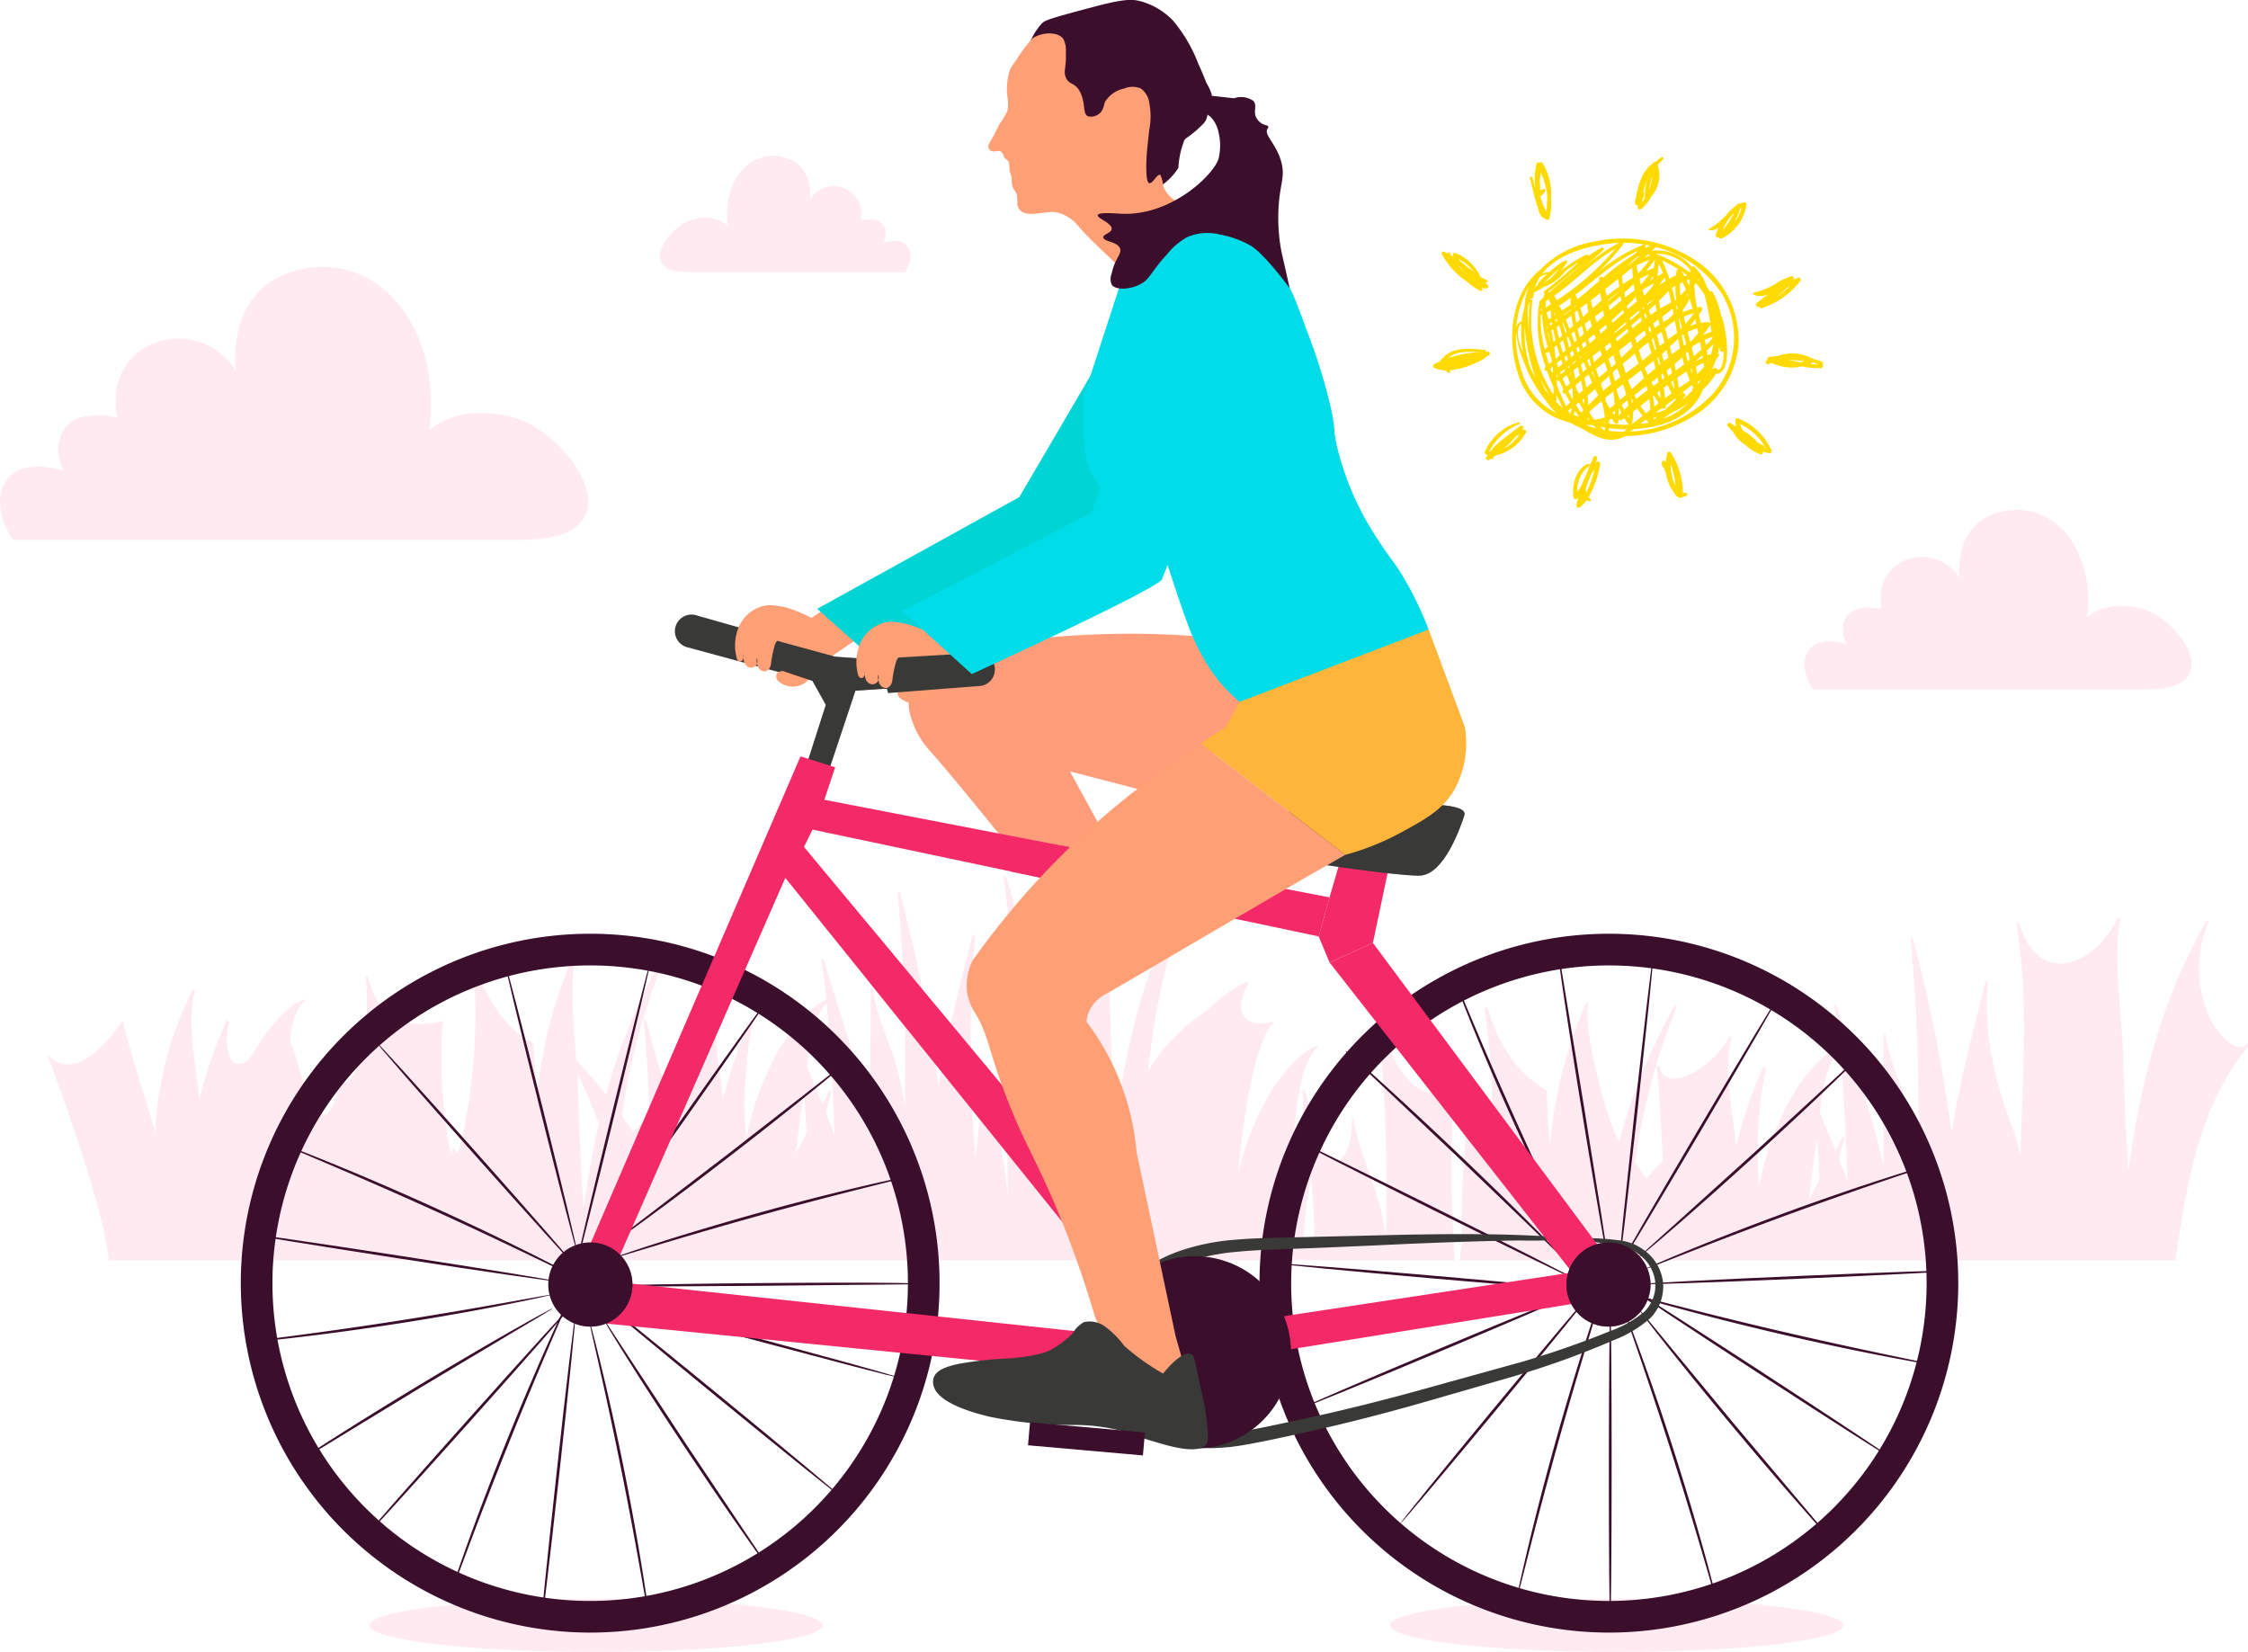 <svg id="Девушка_на_велосипеде" data-name="Девушка на велосипеде" xmlns="http://www.w3.org/2000/svg" width="216.25" height="158.906" viewBox="0 0 216.25 158.906">
  <defs>
    <style>
      .cls-1 {
        opacity: 0.1;
      }

      .cls-2 {
        fill: #f42967;
      }

      .cls-11, .cls-12, .cls-2, .cls-3, .cls-4, .cls-5, .cls-6, .cls-7, .cls-8 {
        fill-rule: evenodd;
      }

      .cls-3 {
        fill: #ffda00;
      }

      .cls-4 {
        fill: #393938;
      }

      .cls-5 {
        fill: #ff9f76;
      }

      .cls-6 {
        fill: #00d4d4;
      }

      .cls-7 {
        fill: #ff9c79;
      }

      .cls-8 {
        fill: #3b0e2b;
      }

      .cls-9 {
        opacity: 0.5;
      }

      .cls-10 {
        opacity: 0.39;
      }

      .cls-11 {
        fill: #00dde9;
      }

      .cls-12 {
        fill: #ffb53c;
      }
    </style>
  </defs>
  <g id="_Group_" data-name="&lt;Group&gt;" class="cls-1">
    <g id="_Clip_Group_" data-name="&lt;Clip Group&gt;">
      <path id="_Path_" data-name="&lt;Path&gt;" class="cls-2" d="M352.816,294.266h48.962c11.845,0,4.639-10.268-.767-11.758s-8.107,1.213-8.107,1.213c1.2-10.059-4.991-17.116-12.4-15.465s-6.213,9.712-6.213,9.712c-3.9-5.807-12.912-2.828-11.41,4.54-5.706-1.189-6.4,2.741-5.15,5.13-6.111-1.815-7.463,2.76-4.91,6.628" transform="translate(-351.594 -242.344)"/>
    </g>
  </g>
  <g id="_Group_2" data-name="&lt;Group&gt;" class="cls-1">
    <g id="_Clip_Group_2" data-name="&lt;Clip Group&gt;">
      <path id="_Path_2" data-name="&lt;Path&gt;" class="cls-2" d="M525.977,308.657H558.2c7.794,0,3.051-6.757-.5-7.737s-5.335.8-5.335,0.8c0.79-6.62-3.284-11.263-8.163-10.176s-4.088,6.39-4.088,6.39c-2.569-3.822-8.5-1.861-7.509,2.988-3.755-.784-4.209,1.8-3.389,3.376-4.021-1.195-4.911,1.815-3.231,4.361" transform="translate(-351.594 -242.344)"/>
    </g>
  </g>
  <g id="_Group_3" data-name="&lt;Group&gt;" class="cls-1">
    <g id="_Clip_Group_3" data-name="&lt;Clip Group&gt;">
      <path id="_Path_3" data-name="&lt;Path&gt;" class="cls-2" d="M438.658,268.521H417.81c-5.043,0-1.974-4.371.327-5.006a3.549,3.549,0,0,1,3.453.517c-0.512-4.283,2.125-7.288,5.281-6.585s2.645,4.135,2.645,4.135a2.64,2.64,0,0,1,4.859,1.933c2.429-.507,2.723,1.167,2.193,2.185,2.6-.774,3.177,1.175,2.09,2.821" transform="translate(-351.594 -242.344)"/>
    </g>
  </g>
  <path id="_Compound_Path_" data-name="&lt;Compound Path&gt;" class="cls-3" d="M514.4,267.2a12.679,12.679,0,0,0-9.37-1.632,9.354,9.354,0,0,0-5.237,2.688c-2.879,2.313-3.279,6.708-2.145,10.114a6.755,6.755,0,0,0,3.816,4.241,9.047,9.047,0,0,0,1.135.374,9.57,9.57,0,0,0,1.1.533,9.44,9.44,0,0,0,1.635.858,3.057,3.057,0,0,0,2.648-.083,12.629,12.629,0,0,0,6.618-1.989,8.991,8.991,0,0,0,4.2-6.43,9.164,9.164,0,0,0-4.4-8.674m2.8,10.383a0.549,0.549,0,0,1-.383.351,0.248,0.248,0,0,0-.354-0.169c-0.053.022-.105,0.048-0.159,0.071a8.208,8.208,0,0,0,.345-0.852c0.092-.122.185-0.245,0.272-0.372a0.224,0.224,0,0,0-.072-0.309c0.052-.212.094-0.425,0.126-0.636l0.06,0.351a0.224,0.224,0,0,0,.358.116,3.37,3.37,0,0,1-.193,1.449m-10.841,6.2c0.009-.085.012-0.169,0.017-0.255a15.019,15.019,0,0,0,1.713.108c-0.09.084-.183,0.166-0.279,0.24a10.99,10.99,0,0,1-1.451-.093m-2.926-16.209c-0.483.458-.976,0.906-1.482,1.337-0.448.372-.9,0.743-1.36,1.1-0.143.11-.288,0.22-0.433,0.326a0.161,0.161,0,0,0,0,.252c-0.036.128-.068,0.257-0.095,0.388-0.115.1-.231,0.2-0.345,0.308a0.142,0.142,0,0,0-.044.145,12.049,12.049,0,0,0,.614,6.206l-0.065.052a0.213,0.213,0,0,0,.2.352c0.188,0.534.395,1.061,0.614,1.58,0,0.231-.006.46-0.012,0.688a13.292,13.292,0,0,1-2.018-9.04c0.015-.124-0.143-0.141-0.205-0.058,0.019-.05.037-0.1,0.056-0.15a0.216,0.216,0,0,0,.238-0.195c0.013-.135.034-0.268,0.058-0.4a0.123,0.123,0,0,0,.078-0.015,10.215,10.215,0,0,0,.953-0.566,0.091,0.091,0,0,0,.076.008,4.6,4.6,0,0,0,1.912-1.461c0.409-.3.826-0.6,1.262-0.858m6.384-1.692c0.171,0.03.342,0.062,0.512,0.1-0.184.085-.366,0.172-0.544,0.263,0.026-.029.053-0.057,0.08-0.088a0.187,0.187,0,0,0-.048-0.275m-0.975.9a25.611,25.611,0,0,0-3.079,2.3,0.024,0.024,0,0,1,0-.008,0.176,0.176,0,0,0-.344.046c0,0.082.011,0.161,0.017,0.241-0.7.6-1.392,1.2-2.1,1.785-0.06-.155-0.123-0.307-0.189-0.459,1.957-1.473,3.755-3.2,6-4.217-0.1.1-.2,0.206-0.3,0.307m1.3,0.017a0.2,0.2,0,0,0,.1.084l0.091,0.037c-0.192.063-.378,0.133-0.563,0.206,0.125-.107.25-0.217,0.375-0.327m-3.756,16.3c0-.11,0-0.222-0.011-0.331a2.9,2.9,0,0,0,.241-0.17c0.1,0.143.188,0.289,0.287,0.431,0.083,0.118.324,0.135,0.35-.046,0.014-.1.026-0.207,0.036-0.31a0.208,0.208,0,0,0,.3.062c0.083-.055.166-0.11,0.249-0.167a5.989,5.989,0,0,0,.4.6,0.171,0.171,0,0,0,.038.038,13.943,13.943,0,0,1-1.9-.1m-7.306-4.837c-0.028-.051-0.06-0.111-0.1-0.182a4.581,4.581,0,0,1-.252-0.614,10.1,10.1,0,0,1-.462-3.721,18.545,18.545,0,0,0,1.021,4.881c-0.043-.067-0.085-0.136-0.125-0.2l-0.084-.159m-0.387-7.334a0.154,0.154,0,0,0,.019.051c-0.014.021-.028,0.042-0.04,0.062,0.006-.038.013-0.075,0.021-0.113m0.083,0.353a15.645,15.645,0,0,0-.071,3.071c-0.073-.57-0.121-1.141-0.137-1.711-0.006-.235,0-0.487.009-0.743,0.058-.209.126-0.412,0.2-0.617m16.791-.575c0.118,0.434.21,0.868,0.3,1.281,0.1,0.49.184,0.983,0.261,1.476a0.231,0.231,0,0,0-.21-0.141,4.262,4.262,0,0,0-.7.079c-0.059-.269-0.124-0.536-0.191-0.8q0.144-.2.28-0.409a0.229,0.229,0,0,0-.257-0.333c-0.068.015-.135,0.036-0.2,0.052a13.447,13.447,0,0,1-.269-2.121c0.045-.074.091-0.146,0.132-0.223a6.225,6.225,0,0,1,.859,1.141m-7.285,11.856c-0.045-.07-0.089-0.139-0.132-0.21,0.05-.034.1-0.071,0.149-0.107,0,0.106-.007.21-0.017,0.317m-6.92-3.144c0-.192,0-0.385,0-0.577a0.262,0.262,0,0,0,.26.143c0.115,0.274.235,0.547,0.362,0.818a0.276,0.276,0,0,1-.027.023,0.218,0.218,0,0,0,.214.365c0.143,0.291.3,0.578,0.455,0.859-0.128.122-.258,0.24-0.383,0.364-0.311-.657-0.605-1.322-0.876-2m14.673-2.4-0.081.1c0-.031-0.007-0.062-0.011-0.093l0.1-.041c0,0.011-.008.025-0.012,0.036m-4.643,4.889q-0.279.081-.564,0.143c0.215-.154.43-0.31,0.646-0.463a0.205,0.205,0,0,0,.359-0.133c0-.041,0-0.081-0.007-0.121,0.3-.217.6-0.436,0.9-0.658,0.019,0.027.035,0.057,0.055,0.083,0.007,0.01.017,0.016,0.024,0.025-0.352.348-.721,0.678-1.091,1.007-0.107.042-.213,0.081-0.322,0.117m-8.764.2-0.068-.031c-0.044-.089-0.088-0.177-0.131-0.267a0.234,0.234,0,0,0,.062-0.026c0.1-.067.2-0.134,0.305-0.2a4.944,4.944,0,0,1-.138.539l-0.03-.011m11.483-11.041q0.168,0.474.309,0.957c-0.322.1-.633,0.209-0.938,0.333-0.011-.056-0.021-0.11-0.031-0.166a6.083,6.083,0,0,0,.646-1.078,0.176,0.176,0,0,0,.014-0.046m2.22,3.785c-0.2.24-.415,0.47-0.635,0.694-0.035-.171-0.073-0.34-0.112-0.511,0.239-.11.482-0.21,0.729-0.3l0.018,0.12m-14.918-.64c-0.029-.13-0.057-0.265-0.084-0.4l0.247-.18q0.153,0.49.286,0.987c-0.1.076-.2,0.154-0.3,0.231-0.052-.213-0.1-0.426-0.151-0.64m0.53-.856c0.123,0.3.24,0.6,0.354,0.909-0.038.034-.075,0.065-0.113,0.1-0.091-.324-0.188-0.646-0.294-0.966l0.053-.041m10.775-.146c0.069,0.386.136,0.77,0.206,1.154-0.3.19-.59,0.395-0.875,0.61-0.1-.351-0.19-0.7-0.281-1.05,0.193-.166.382-0.333,0.567-0.5,0.126-.072.254-0.143,0.383-0.21m2.76,4.46c-0.2.223-.414,0.441-0.632,0.65-0.03-.245-0.067-0.489-0.109-0.733,0.241-.127.485-0.25,0.735-0.363,0.02,0.114.039,0.227,0.06,0.341a0.2,0.2,0,0,0-.054.105m-0.81-.575c0.231-.192.46-0.385,0.682-0.586,0.014,0.079.028,0.159,0.04,0.237-0.245.11-.485,0.226-0.722,0.349m-12.22-2.415c0.1,0.294.2,0.589,0.3,0.886-0.072.063-.143,0.128-0.214,0.191-0.072-.321-0.151-0.643-0.235-0.964,0.049-.039.1-0.075,0.148-0.113m7.395,3.119c-0.009-.03-0.02-0.06-0.03-0.089,0.283-.222.566-0.443,0.845-0.67,0.061,0.232.122,0.463,0.179,0.7q-0.371.323-.733,0.653c-0.09-.195-0.176-0.392-0.261-0.59m-5.537-.765-0.026-.071c0.067-.052.135-0.1,0.2-0.153,0.042,0.179.084,0.359,0.128,0.539,0.008,0.033.018,0.066,0.026,0.1l-0.126.117c-0.069-.177-0.137-0.353-0.2-0.531m5.63-2.478c-0.3.25-.6,0.506-0.9,0.771q-0.076-.252-0.151-0.5l0.914-.718c0.044,0.151.089,0.3,0.134,0.452m0.754,0.488c0.078,0.282.151,0.565,0.225,0.849l-0.128.109c-0.1-.346-0.2-0.69-0.309-1.034l0.155-.122c0.019,0.065.039,0.132,0.057,0.2m-4.1,2.616c-0.053-.187-0.108-0.374-0.163-0.558-0.026-.088-0.054-0.178-0.082-0.268l0.458-.362c0.03,0.114.059,0.228,0.089,0.342,0.039,0.148.083,0.3,0.129,0.449l-0.26.256c-0.056.048-.114,0.093-0.171,0.141m3.533-1.088c-0.179.154-.361,0.3-0.545,0.445l-0.056-.165c-0.094-.286-0.185-0.573-0.275-0.859a0.114,0.114,0,0,0,.016-0.015c0.282-.25.579-0.5,0.88-0.74,0.105,0.352.209,0.7,0.309,1.052-0.11.1-.221,0.191-0.329,0.282m-3.744-1.768-0.148.115c0.048-.046.095-0.089,0.143-0.134,0,0.006,0,.012,0,0.019m-0.4.865c0.174-.133.346-0.267,0.519-0.4,0.033,0.132.066,0.264,0.1,0.395-0.16.145-.32,0.288-0.479,0.433-0.046-.144-0.092-0.285-0.14-0.428m-0.883-.813c-0.109.1-.217,0.194-0.327,0.291l-0.266.205-0.1-.436c0.188-.146.374-0.293,0.561-0.44,0.043,0.126.087,0.253,0.131,0.38m-0.424.929c-0.019.019-.037,0.034-0.056,0.052h0l0.057-.051m3.98-.1c-0.373.347-.741,0.7-1.106,1.06q-0.084-.3-0.164-0.6c-0.01-.038-0.019-0.075-0.029-0.111q0.564-.447,1.13-0.893c0.053,0.181.112,0.362,0.169,0.541m-1.517-.5c-0.03-.118-0.056-0.235-0.084-0.352q0.558-.44,1.107-0.887c0.026,0.1.05,0.2,0.076,0.3q-0.556.458-1.1,0.936m-0.2-.822c-0.007-.028-0.013-0.057-0.019-0.087,0.357-.33.717-0.657,1.08-0.976,0.013,0.058.027,0.12,0.042,0.179-0.365.3-.733,0.593-1.1,0.884m-2.824.775c0.032,0.142.065,0.287,0.1,0.43-0.11.083-.218,0.166-0.327,0.25q-0.066-.2-0.129-0.4l0.359-.278m0.211,0.944,0,0.016c-0.088.082-.177,0.164-0.265,0.244,0-.009-0.007-0.018-0.009-0.026l0.271-.234m1.2-.067c0.059,0.154.116,0.307,0.174,0.461l-0.746.685c-0.054-.195-0.1-0.392-0.155-0.59,0.242-.184.485-0.371,0.727-0.556m2.185,1.3q0.584-.486,1.156-0.984c0.112,0.324.231,0.648,0.356,0.968-0.408.31-.823,0.611-1.235,0.914-0.1-.3-0.19-0.6-0.277-0.9m3.413-.65c0.059,0.228.118,0.452,0.181,0.678l-0.112.094c-0.057-.227-0.118-0.453-0.18-0.679l0.111-.093m-4.956-2.776c-0.2.18-.4,0.359-0.6,0.541l-0.114-.345c0.214-.172.427-0.344,0.638-0.518,0.024,0.107.047,0.213,0.073,0.322m-2.706,1.762c0.042,0.134.085,0.268,0.129,0.4l-0.224.173c-0.04-.134-0.084-0.267-0.126-0.4,0.074-.055.148-0.114,0.221-0.171m0.3,0.919,0.014,0.04c-0.079.074-.158,0.144-0.238,0.216,0-.019-0.011-0.037-0.016-0.056l0.24-.2m2.184,0.586,0.021,0.057c0.088,0.249.171,0.5,0.249,0.757-0.273.221-.544,0.443-0.816,0.664-0.09-.276-0.179-0.554-0.262-0.828,0.269-.216.538-0.434,0.808-0.65m0.787,1,0.23-.225c0.073-.062.145-0.12,0.218-0.181,0.094,0.281.195,0.562,0.3,0.844-0.176.135-.352,0.269-0.526,0.407-0.067-.283-0.14-0.564-0.217-0.845m5.588-.506c0.043,0.188.082,0.377,0.12,0.565l-0.351.25c-0.06-.161-0.115-0.323-0.168-0.486,0.133-.11.267-0.217,0.4-0.329m0.359-.3c0.25-.214.5-0.432,0.741-0.655,0.057,0.224.118,0.449,0.183,0.671q-0.389.3-.79,0.584c-0.043-.2-0.088-0.4-0.134-0.6m-1.035-.289c-0.061-.226-0.122-0.454-0.18-0.68,0.149-.129.3-0.258,0.445-0.388,0.062,0.237.123,0.471,0.184,0.707-0.151.119-.3,0.24-0.449,0.361m-0.379-1.454c-0.078-.3-0.157-0.606-0.241-0.905-0.012-.043-0.025-0.085-0.037-0.129,0.15-.12.3-0.239,0.445-0.361,0.09,0.346.183,0.691,0.276,1.034-0.15.12-.3,0.241-0.443,0.361m-0.986-1.319c-0.045-.147-0.089-0.3-0.133-0.444,0.051-.041.1-0.08,0.156-0.12,0.045,0.146.091,0.293,0.136,0.44l-0.159.124m-2.475-1.865q-0.546.478-1.084,0.966c-0.022-.1-0.043-0.2-0.064-0.295q0.555-.474,1.09-0.971c0.019,0.1.038,0.2,0.058,0.3m-2.6.9c-0.058-.185-0.113-0.371-0.168-0.555,0.259-.192.515-0.384,0.771-0.578q0.046,0.251.1,0.5-0.351.315-.7,0.632M505.384,272l0.334-.289c0,0.012,0,.022.006,0.032-0.113.087-.225,0.173-0.34,0.257m-0.572-.014c-0.065-.248-0.127-0.5-0.184-0.749,0.306-.233.613-0.467,0.918-0.7,0.03,0.243.064,0.484,0.1,0.727q-0.42.356-.834,0.724m-0.087,1.759c-0.165.151-.33,0.3-0.5,0.456-0.057-.241-0.115-0.482-0.176-0.723l0.5-.366c0.054,0.211.111,0.424,0.173,0.633m-0.774.715q-0.192.175-.384,0.354c-0.076-.274-0.147-0.546-0.209-0.822l0.406-.3c0.065,0.255.127,0.512,0.187,0.769m-0.673.617-0.223.2q-0.141-.425-0.3-0.844c0.1-.073.195-0.145,0.291-0.218,0.069,0.29.146,0.576,0.227,0.859m-0.37.989c0.042,0.134.083,0.269,0.124,0.4-0.1.077-.2,0.155-0.3,0.232-0.029-.143-0.059-0.286-0.09-0.431,0.087-.067.175-0.134,0.262-0.2m0.289,0.955c0.008,0.026.014,0.051,0.021,0.076l-0.341.3-0.021-.1q0.171-.135.341-0.274m0.777,0.169c0.077,0.213.155,0.427,0.238,0.641l-0.332.3c-0.06-.244-0.124-0.487-0.188-0.727l0.282-.215m0.828,0.872c0.082,0.279.171,0.558,0.261,0.837h0c-0.114-.257-0.225-0.517-0.331-0.78l0.071-.057m3.42,0.861c0.421-.32.841-0.639,1.258-0.961l0.039,0.088q0.114,0.327.226,0.658c-0.394.36-.784,0.724-1.175,1.083-0.124-.284-0.239-0.575-0.348-0.868m3.346-.673c0.051,0.153.1,0.306,0.158,0.456-0.072.052-.144,0.1-0.217,0.153-0.032-.161-0.066-0.322-0.1-0.482,0.053-.041.107-0.083,0.16-0.127m2.392-1.175q-0.107-.358-0.2-0.721c0.071-.068.141-0.133,0.21-0.2q0.093,0.386.174,0.775c-0.061.049-.123,0.1-0.185,0.146m-1.522-.656c-0.064-.248-0.131-0.494-0.2-0.739q0.4-.368.787-0.75c0.059,0.309.121,0.619,0.188,0.926q-0.394.27-.777,0.563m-1.658-2.525c-0.046-.149-0.092-0.3-0.139-0.446l0.5-.372c0.037,0.16.076,0.32,0.116,0.481-0.161.109-.321,0.222-0.478,0.337m-2.147.023-0.081-.3q0.452-.37.893-0.751c0.032,0.117.065,0.236,0.1,0.355-0.308.225-.612,0.458-0.912,0.7m-0.2-.767c-0.015-.064-0.032-0.13-0.048-0.2q0.44-.378.889-0.742l0.047,0.185q-0.44.379-.888,0.752m-6.455,1.912q0.125,0.49.237,0.971c-0.087.078-.174,0.156-0.263,0.231-0.1-.316-0.187-0.631-0.272-0.95,0.1-.083.2-0.168,0.3-0.252m0.351,1.457c0.032,0.139.065,0.281,0.1,0.426-0.067.053-.135,0.107-0.2,0.159-0.046-.132-0.088-0.266-0.132-0.4,0.08-.06.158-0.122,0.237-0.184m0.226,1.012c0.008,0.041.017,0.082,0.026,0.124-0.041.036-.081,0.071-0.122,0.1-0.015-.04-0.029-0.08-0.043-0.121,0.047-.035.092-0.071,0.139-0.107m0.822,0.117c0.068,0.25.134,0.5,0.2,0.762l-0.45.4c-0.041-.292-0.089-0.58-0.14-0.862,0.131-.1.261-0.2,0.393-0.3m1.049,0.719c0.107,0.262.218,0.525,0.332,0.786-0.185.154-.37,0.312-0.554,0.468-0.055-.309-0.117-0.618-0.187-0.924l0.409-.33m0.614,1.4c0.1,0.207.2,0.413,0.3,0.618-0.324.305-.642,0.615-0.951,0.936-0.011-.3-0.036-0.611-0.072-0.918q0.365-.312.722-0.636m0.554-.515c0.259-.247.516-0.5,0.771-0.747,0.074,0.262.146,0.523,0.22,0.784q-0.392.324-.772,0.662c-0.07-.235-0.143-0.469-0.219-0.7m1.516,0.526,0.61-.469c0.112,0.326.216,0.654,0.305,0.985q-0.3.269-.593,0.534c-0.1-.283-0.2-0.569-0.286-0.86-0.011-.062-0.023-0.126-0.036-0.19m3.35-.662q0.3-.225.588-0.455c0.033,0.154.063,0.307,0.091,0.462-0.163.114-.325,0.231-0.487,0.348-0.064-.118-0.131-0.236-0.192-0.355m1.54,0.257a8.65,8.65,0,0,0,.41.8q-0.318.234-.633,0.474c-0.032-.337-0.075-0.673-0.127-1.009,0.116-.089.233-0.179,0.35-0.267m0.347-.26c0.075-.052.148-0.108,0.222-0.162,0.046,0.281.085,0.562,0.115,0.843-0.122-.222-0.234-0.448-0.337-0.681m1.966-1.3c0.026,0.164.049,0.33,0.07,0.5q-0.086-.219-0.164-0.442l0.094-.054m0.821-2.568c0.042,0.24.084,0.481,0.125,0.721-0.235.221-.475,0.431-0.721,0.639-0.063-.276-0.129-0.55-0.2-0.824,0.075-.077.151-0.151,0.224-0.229,0.189-.108.379-0.208,0.572-0.307m-1.547.361c-0.075-.335-0.143-0.672-0.208-1.011,0.057-.033.115-0.067,0.173-0.1,0.084,0.323.169,0.648,0.252,0.973l-0.217.137m0.156-2.1c-0.058-.234-0.113-0.467-0.166-0.7q0.466-.193.957-0.343a0.286,0.286,0,0,1,.007.028q-0.381.528-.8,1.017m0.931-.438c0.034,0.143.069,0.287,0.1,0.429a6.11,6.11,0,0,0-.622.217c0.178-.21.35-0.425,0.519-0.646m-1.276.829-0.127.137-0.183-1.012,0.09-.043c0.069,0.306.143,0.613,0.22,0.918m-0.476-1.762c-0.026-.13-0.051-0.261-0.078-0.391l0.083-.072c0.02,0.126.041,0.253,0.064,0.378l-0.069.085m-0.329.387c-0.158.175-.322,0.346-0.494,0.512-0.162.094-.323,0.19-0.482,0.29q-0.062-.255-0.12-0.509c0.337-.253.675-0.512,1-0.781,0.031,0.162.063,0.326,0.093,0.488m-2.213.112c-0.048-.152-0.1-0.306-0.148-0.457,0.207-.185.413-0.372,0.616-0.562,0.035,0.212.074,0.426,0.116,0.638-0.2.122-.39,0.251-0.584,0.381m-0.352.241c-0.047.032-.093,0.065-0.139,0.1-0.037-.131-0.073-0.264-0.109-0.4,0.04-.035.079-0.067,0.118-0.1,0.044,0.133.087,0.267,0.13,0.4m-0.371-.767c-0.015-.055-0.027-0.11-0.042-0.167l0.09-.068c0.015,0.05.032,0.1,0.048,0.149-0.033.029-.064,0.059-0.1,0.086m-1.478-.021c-0.024-.107-0.047-0.212-0.069-0.317,0.294-.282.579-0.572,0.859-0.868,0.031,0.149.063,0.3,0.1,0.446q-0.448.361-.886,0.739m-1.721.1c-0.032-.147-0.063-0.294-0.094-0.441,0.387-.3.767-0.607,1.141-0.923,0.023,0.142.048,0.285,0.074,0.428q-0.57.458-1.121,0.936m-2.186-.681c0.027,0.287.067,0.572,0.12,0.857l-0.508.46c-0.078-.28-0.161-0.557-0.251-0.835l0.639-.482m-1.674,2.484c-0.113-.3-0.229-0.59-0.351-0.882,0.175-.14.351-0.284,0.526-0.429,0.041,0.337.1,0.672,0.164,1.007-0.112.1-.225,0.2-0.339,0.3m-0.871-1.069c-0.01-.028-0.019-0.055-0.029-0.081l0.023-.016c0.011,0.026.023,0.05,0.034,0.076-0.009.007-.019,0.013-0.028,0.021m-0.575-.229c-0.012-.112-0.022-0.223-0.027-0.336,0.037,0.093.074,0.187,0.109,0.281l-0.082.055m0.23,0.352c0.013,0.036.025,0.073,0.038,0.109-0.063.047-.124,0.1-0.186,0.143-0.009-.049-0.016-0.1-0.023-0.146l0.171-.106m-0.015,2.524c0.087,0.321.182,0.637,0.282,0.953l-0.092.078-0.308.247q-0.053-.544-0.125-1.082c0.081-.065.162-0.129,0.243-0.2m0.414,1.379a0.013,0.013,0,0,1,.006,0c0.045,0.136.091,0.27,0.137,0.4-0.139.114-.279,0.227-0.417,0.342-0.048-.131-0.1-0.262-0.143-0.393,0.14-.114.279-0.232,0.417-0.348m0.329,0.917c0.018,0.048.034,0.095,0.052,0.141-0.134.112-.27,0.223-0.406,0.333-0.022-.057-0.044-0.112-0.067-0.17,0.142-.1.281-0.2,0.421-0.3m0.572,0.315c0.018,0.1.034,0.195,0.05,0.293-0.033-.085-0.066-0.17-0.1-0.253,0.017-.015.034-0.028,0.05-0.04m0.511,1.191c0.169-.14.338-0.277,0.508-0.417,0.068,0.314.127,0.627,0.177,0.943-0.127.11-.252,0.222-0.377,0.334-0.1-.2-0.2-0.41-0.287-0.617-0.006-.081-0.012-0.162-0.021-0.243m0.784,1.314c0.017,0.18.029,0.358,0.038,0.536-0.073-.131-0.144-0.261-0.215-0.395l0.177-.141m0.012,1.755s0,0.01,0,.015a0.043,0.043,0,0,0-.006-0.007,0.057,0.057,0,0,1,.007-0.008m4.522-1.84c0.065,0.127.13,0.255,0.2,0.381l-0.119.1c-0.026-.159-0.056-0.317-0.09-0.477l0.01-.007m0.323-.248q0.573-.438,1.152-0.876,0.057,0.2.108,0.4-0.546.406-1.072,0.838c-0.064-.12-0.128-0.24-0.188-0.364m2.439-.421c0.036,0.252.066,0.5,0.091,0.756-0.118-.182-0.23-0.371-0.341-0.559l0.25-.2m1.827-.253c-0.039-.333-0.089-0.667-0.148-1,0.29-.2.584-0.395,0.884-0.58,0.1,0.283.206,0.565,0.325,0.844-0.051.044-.1,0.086-0.155,0.13q-0.459.293-.906,0.605m1.826-.379c0-.074-0.006-0.151-0.01-0.226l0.3-.171q-0.139.2-.293,0.4m0.05-4.907c-0.22.265-.445,0.527-0.68,0.781-0.034.017-.067,0.038-0.1,0.057l-0.25-.938a5.515,5.515,0,0,1,.938-0.358,0.064,0.064,0,0,0,0,.007c0.032,0.15.062,0.3,0.09,0.451m-1.636-2.844c0-.025-0.006-0.048-0.009-0.071l0.072-.032-0.063.1m-2.008.475c-0.048-.249-0.091-0.5-0.128-0.747q0.468-.446.922-0.909c0.092,0.357.176,0.714,0.254,1.076q-0.536.274-1.048,0.58m-0.563-.933q-0.339.321-.684,0.631c-0.013-.038-0.025-0.077-0.038-0.115,0.238-.178.477-0.353,0.721-0.523a0.017,0.017,0,0,0,0,.007m-1.357-.022c-0.029-.131-0.055-0.261-0.08-0.392,0.036,0.123.073,0.244,0.111,0.367l-0.031.025m-0.086-1.888c0.3-.157.613-0.3,0.93-0.432-0.25.337-.509,0.667-0.781,0.987-0.052-.185-0.1-0.37-0.149-0.555m-0.473,1.1c-0.308.22-.611,0.448-0.909,0.681-0.029-.149-0.057-0.3-0.084-0.445,0.308-.27.608-0.543,0.9-0.828,0.029,0.2.059,0.4,0.093,0.592m-2.581,1.034c0-.018-0.009-0.038-0.013-0.059q0.575-.471,1.173-0.9a0.025,0.025,0,0,0,0,.008q-0.568.489-1.161,0.954m-0.1-.488c-0.048-.221-0.1-0.44-0.147-0.659q0.627-.486,1.249-0.982c0.03,0.243.062,0.486,0.1,0.731-0.408.288-.807,0.593-1.2,0.91m-2.825,1.381c0.094,0.288.181,0.579,0.262,0.871l-0.364.332c-0.063-.333-0.11-0.669-0.144-1,0.05-.041.1-0.084,0.148-0.125l0.1-.074m-1.287.465c-0.008-.02-0.016-0.039-0.025-0.059,0.232-.162.462-0.329,0.688-0.5,0,0.02,0,.037,0,0.057l-0.667.5m-0.512-.241c-0.013-.034-0.026-0.065-0.038-0.1,0.014,0.031.029,0.06,0.042,0.093a0.015,0.015,0,0,0,0,0m-0.772-.214c0.01,0.231.029,0.463,0.058,0.693-0.086.058-.172,0.115-0.257,0.174-0.064-.224-0.131-0.445-0.2-0.666q0.2-.1.4-0.2m-0.1,1.239a0.2,0.2,0,0,0,.058-0.021l0.16-.093c0.01,0.062.02,0.128,0.031,0.19l-0.192.146c-0.018-.074-0.039-0.148-0.057-0.222m0.338,0.571q0.1,0.537.234,1.067l-0.2.159q-0.09-.559-0.209-1.108c0.057-.038.115-0.079,0.172-0.118m0.336,4.379a0.329,0.329,0,0,1,.033-0.023l0.076,0.193a0.479,0.479,0,0,1-.039.031,0.211,0.211,0,0,0-.063.079c0-.094,0-0.187-0.007-0.28m0.986,0.046q0.15,0.39.312,0.775l-0.371.318c-0.119-.259-0.233-0.52-0.343-0.779,0.134-.107.268-0.21,0.4-0.314m0.5,1.211c0.017,0.039.035,0.077,0.051,0.114a8.4,8.4,0,0,1,.006.99c-0.146-.264-0.286-0.534-0.42-0.805,0.12-.1.242-0.2,0.363-0.3m0.367,1.621c0.1-.076.206-0.153,0.307-0.231,0.135,0.257.277,0.508,0.423,0.759-0.076.084-.154,0.166-0.229,0.251q-0.264-.375-0.5-0.767a0.057,0.057,0,0,0,0-.012m1.157,1.225,0.148,0.223-0.168-.045c0.008-.059.015-0.119,0.02-0.178m1.654-1.862c0.258-.209.518-0.418,0.78-0.623a11.753,11.753,0,0,1,.145,1.234l-0.024.019c-0.149.122-.3,0.243-0.444,0.365-0.126-.209-0.248-0.422-0.367-0.637-0.028-.119-0.058-0.238-0.09-0.358m2.15,0.222c0.035,0.172.066,0.346,0.089,0.52-0.139.128-.276,0.257-0.409,0.391-0.079-.16-0.154-0.321-0.223-0.486,0.179-.143.361-0.284,0.543-0.425m2.538-.486c0.148,0.251.3,0.5,0.462,0.741-0.14.11-.28,0.22-0.419,0.332a8.034,8.034,0,0,0-.127-1.007l0.084-.066m2.725,0.405c0.08-.084.159-0.168,0.236-0.254,0.193-.217-0.126-0.539-0.321-0.32-0.056.065-.117,0.126-0.175,0.189,0-.02,0-0.043,0-0.064,0.355-.272.706-0.549,1.047-0.835,0.053-.035.108-0.069,0.163-0.1,0.045,0.1.09,0.188,0.138,0.283a1.487,1.487,0,0,0-.11.114,0.06,0.06,0,0,0,.023.1,8.287,8.287,0,0,1-.834.781l-0.163.115m2.453-4.254c-0.024-.151-0.049-0.3-0.077-0.455q0.321-.31.622-0.643c0,0.015,0,.028.007,0.041-0.068.313-.142,0.623-0.224,0.933-0.111.039-.22,0.08-0.328,0.124m0.364-2.285c-0.261.1-.517,0.2-0.768,0.314a0.437,0.437,0,0,1-.012-0.049c0.224-.279.444-0.563,0.65-0.86a0.176,0.176,0,0,0,.029-0.081c0.034,0.225.068,0.451,0.1,0.676m-0.909-.307c-0.007-.036-0.015-0.072-0.023-0.109l0.116-.019c-0.031.043-.061,0.085-0.093,0.128m-1.319-3.15a0.177,0.177,0,0,0-.171-0.016l-0.02.009c0.044-.051.089-0.1,0.132-0.15,0.02,0.052.04,0.105,0.059,0.157m-1.156.37c-0.031.029-.062,0.06-0.1,0.088l-0.018.01c-0.089-.413-0.186-0.824-0.3-1.23,0.108-.061.218-0.119,0.327-0.176a11.411,11.411,0,0,0,.082,1.308m-2.207-1.364c-0.254.315-.517,0.623-0.79,0.921-0.026.019-.051,0.04-0.077,0.058-0.054-.173-0.107-0.346-0.158-0.522q0.5-.334,1.017-0.639c0,0.061.006,0.122,0.008,0.182m-0.309-.491c0.1-.134.205-0.27,0.306-0.408,0,0.079,0,.157-0.007.236-0.1.055-.2,0.114-0.3,0.172m0.364-1.171q-0.387.137-.757,0.3,0.466-.544.889-1.135-0.086.418-.132,0.836m-7.516,3.622c0,0.012.009,0.023,0.013,0.037l-0.128.109c-0.006,0-.011.008-0.016,0.011,0-.02,0-0.041,0-0.06l0.041-.033,0.094-.064m-0.492-.117-0.123.094-0.723.487q-0.114-.246-0.232-0.489c0.37-.228.731-0.473,1.086-0.729-0.011.211-.012,0.424-0.008,0.637m-2.766.462c0,0.027,0,.056,0,0.083l-0.083.054c0.01-.094.023-0.185,0.035-0.278,0.018,0.046.034,0.094,0.049,0.141m0.518,1.788-0.038.029c-0.028-.159-0.052-0.317-0.073-0.476,0.04,0.15.076,0.3,0.111,0.447m0.1,0.442c0.069,0.326.128,0.655,0.181,0.984-0.086-.312-0.164-0.63-0.231-0.952l0.05-.032m2.556,7.507q0.191,0.294.4,0.581s0,0.007,0,.012c-0.173-.06-0.343-0.12-0.508-0.184,0.043-.134.079-0.271,0.11-0.409m1.363,0.144c0.382-.351.773-0.695,1.172-1.028,0.035,0.064.072,0.126,0.106,0.19a9.575,9.575,0,0,1,.237,1.351,4.439,4.439,0,0,1-1.024.223c-0.175-.241-0.337-0.488-0.491-0.736m1.871,0.34a0.244,0.244,0,0,0,.077-0.039l0.017,0.028c-0.029.015-.06,0.027-0.091,0.041l0-.03m0.595,0.054-0.04-.06a0.118,0.118,0,0,0-.122-0.183c-0.019-.031-0.037-0.062-0.057-0.092,0.081-.065.16-0.132,0.239-0.2,0,0.177-.008.356-0.02,0.533m0.388-.842s0,0,0,0c0.076,0.179.156,0.357,0.244,0.529-0.086.091-.17,0.182-0.254,0.274,0.016-.266.019-0.534,0.009-0.8m2.949-.812a6.324,6.324,0,0,1,.083,1.041l-0.418.334a8.72,8.72,0,0,1-.513-0.707c0.284-.22.566-0.444,0.848-0.668m0.646,1.746a0.37,0.37,0,0,1,.048-0.009c-0.1.095-.2,0.188-0.3,0.285,0.014-.076.029-0.154,0.04-0.231,0.071-.014.143-0.028,0.215-0.045m3.225-12.814c-0.024.039-.05,0.078-0.075,0.116-0.067-.147-0.136-0.294-0.209-0.438,0.094-.041.189-0.078,0.282-0.118,0,0.147,0,.295,0,0.44m-0.372.529a7.822,7.822,0,0,1-.519.594,9.944,9.944,0,0,1-.038-1.146c0.081-.039.161-0.08,0.243-0.119,0.111,0.22.217,0.443,0.314,0.671m-1.8-.387-0.237.141,0.236-.146a0.043,0.043,0,0,0,0,0m-0.758-.032c0.179-.231.352-0.468,0.52-0.708,0.036,0.1.071,0.208,0.106,0.313-0.212.128-.419,0.26-0.626,0.395m0.309-1.1c-0.155.078-.308,0.157-0.461,0.238a9.809,9.809,0,0,1,.12-1.175c0.147,0.3.281,0.61,0.4,0.92a0.164,0.164,0,0,0-.06.017m-2.319,0c-0.061-.257-0.115-0.516-0.165-0.778a10.832,10.832,0,0,1,1.26-.536,16.251,16.251,0,0,1-1.1,1.314m-8.42,2.9c0,0.019,0,.039,0,0.06-0.167.111-.334,0.221-0.5,0.333a5.927,5.927,0,0,1,.067-0.672c0.077-.045.152-0.093,0.227-0.14,0.073,0.138.144,0.277,0.211,0.419m-0.963,1.082a0.178,0.178,0,0,0,.061-0.012c0.014,0,.028-0.013.043-0.019s0,0,0,0l0.014,0a13.531,13.531,0,0,0,.554,3.1c-0.09.075-.18,0.152-0.269,0.229a0.07,0.07,0,0,0-.018.02,11.235,11.235,0,0,1-.387-3.31m0.652,3.61,0.151-.112c0.068,0.23.139,0.456,0.21,0.675,0.029,0.093.06,0.187,0.092,0.28-0.105.084-.207,0.17-0.31,0.254-0.116-.354-0.227-0.717-0.326-1.086a0.162,0.162,0,0,0,.183-0.011m0.509,1.347c0.011,0.169.02,0.338,0.027,0.506l-0.1.088c-0.051-.139-0.1-0.279-0.147-0.418l0.222-.176m0.958,4c-0.24-.225-0.473-0.455-0.7-0.687a0.152,0.152,0,0,0,.1-0.143c0.007-.148.011-0.3,0.015-0.447,0.194,0.436.392,0.86,0.59,1.277m-1.658-1.7a10.692,10.692,0,0,1-.5-1.181,10.76,10.76,0,0,0,.855,1.567c-0.118-.126-0.236-0.254-0.352-0.386m4.421,3.322,0.212,0.048c0.075,0.092.152,0.18,0.232,0.266a9.036,9.036,0,0,1-.99-0.315c0.184,0.009.366,0.009,0.546,0m1.311-.281,0,0.094-0.17-.026c0.057-.022.113-0.043,0.167-0.068m2.567,0.208a0.136,0.136,0,0,0,.016-0.047,4.9,4.9,0,0,0,.087-1.148c0.141-.106.282-0.211,0.42-0.317a8.3,8.3,0,0,0,.517.713,0.027,0.027,0,0,0-.006,0q-0.526.389-1.034,0.794m6.441-13.793c-0.045-.051-0.093-0.1-0.139-0.147,0-.014.012-0.026,0.018-0.04,0.059,0.08.115,0.161,0.172,0.245-0.018-.021-0.033-0.04-0.051-0.058m-1.367-.415c-0.1-.172-0.2-0.341-0.3-0.508,0.189,0.126.372,0.261,0.552,0.4-0.084.034-.168,0.069-0.251,0.106m-0.765-.557c-0.023.144-.041,0.286-0.056,0.427-0.216.114-.429,0.229-0.639,0.349a13.03,13.03,0,0,0-.715-1.762,14.311,14.311,0,0,1,1.567.834,0.179,0.179,0,0,0-.157.152m-4.266-.278q0.017,0.486.065,0.963c-0.33.188-.651,0.39-0.967,0.6q-0.058-.378-0.108-0.759,0.468-.377.933-0.761c0.025-.013.05-0.028,0.077-0.044m-7.258,3.121c-0.058-.109-0.112-0.22-0.171-0.327a0.16,0.16,0,0,0-.117-0.083c2.064-1.42,3.767-3.34,5.958-4.574a26.4,26.4,0,0,1-5.67,4.984m-0.824-.819c1.191-.89,2.289-1.906,3.473-2.8-1.137.966-2.3,1.906-3.421,2.887-0.017-.028-0.034-0.058-0.052-0.085m-0.445-.818c0.379-.374.762-0.745,1.153-1.11l0.307-.25q-0.351.446-.744,0.854c-0.235.173-.472,0.344-0.716,0.506m-0.5-.039a0.136,0.136,0,0,0-.022.155c-0.105.1-.21,0.208-0.315,0.313a4.2,4.2,0,0,1,.442-0.989,1.926,1.926,0,0,1,.714-0.326,11.116,11.116,0,0,0-.819.847m-1.351,2.406a6.354,6.354,0,0,0-.273,1.308,0.749,0.749,0,0,0-.522.722,8.937,8.937,0,0,1,1.249-4.078,5.828,5.828,0,0,0-.454,2.048m-0.291,1.511a11.511,11.511,0,0,0,.151,2.793c-0.452-1.107-.756-2.317-0.151-2.793m7.9,10.227c-0.115-.1-0.224-0.2-0.33-0.3,0.159,0.029.32,0.054,0.481,0.079,0,0.082-.008.165-0.016,0.246l-0.135-.022m4.068-.99c0.092,0.1.188,0.2,0.286,0.292-0.267.051-.537,0.093-0.811,0.122l0.525-.414m2.57-.725a6.6,6.6,0,0,0,1.491-.863,6.35,6.35,0,0,1-2.4,1.506c0.294-.218.6-0.431,0.909-0.643m1.682-13.41a13.349,13.349,0,0,0-3.284-1.812,3.984,3.984,0,0,1,3.312,1.556c-0.011.085-.02,0.171-0.028,0.256m-5.855-.757-0.174.1c0.241-.224.481-0.45,0.713-0.683,0.18-.114.362-0.226,0.548-0.334-0.359.311-.723,0.616-1.087,0.917m1.432-1.951a0.115,0.115,0,0,0-.047.009,16.685,16.685,0,0,0-4.413,2.674,19.946,19.946,0,0,0,2.451-2.7,0.124,0.124,0,0,0,.012-0.144,11.765,11.765,0,0,1,2,.163m-2.61-.146c0.073-.005.147-0.006,0.219-0.009-2.068,1.019-3.681,2.68-5.472,4.093,1.324-1.122,2.67-2.218,3.945-3.4a0.15,0.15,0,0,0-.182-0.234,13.234,13.234,0,0,0-1.255.8,0.152,0.152,0,0,0-.215-0.119,10.456,10.456,0,0,0-1.687.99,0.075,0.075,0,0,0-.033.02,0.036,0.036,0,0,0-.007.01c-0.241.168-.479,0.344-0.715,0.521,0.214-.264.418-0.536,0.614-0.819,0.088-.127-0.1-0.238-0.2-0.153-0.042.034-.085,0.067-0.127,0.1a0.11,0.11,0,0,0-.12.006,12.739,12.739,0,0,0-1.276.99,2.455,2.455,0,0,0-.666.144c1.553-2.019,4.815-2.8,7.177-2.941m-9.248,12.073a10.556,10.556,0,0,1-.456-3.573,9.781,9.781,0,0,0,.833,3.124A12.778,12.778,0,0,0,500.386,281a5.651,5.651,0,0,0,.96,1.094,6.6,6.6,0,0,1-3.455-4.3m8.406,6.423a0.2,0.2,0,0,0,.007-0.023c0.023,0,.045.007,0.068,0.01,0.134,0.016.27,0.027,0.406,0.039a2.5,2.5,0,0,1-.481-0.026m10.227-4.176a11.514,11.514,0,0,1-8.044,3.809l-0.068,0,0.012-.016a0.2,0.2,0,0,0,.1-0.04l0.235-.179c2.9-.136,5.64-1.226,6.675-3.829a6.993,6.993,0,0,0,1.221-1.485c1.606,0.04,1.039-3.862.7-5.066-0.072-.254-0.157-0.507-0.252-0.759a7.356,7.356,0,0,0-.723-2,0.219,0.219,0,0,0-.295-0.083c-0.1-.169-0.208-0.337-0.317-0.5a4.568,4.568,0,0,0-1.171-1.87A0.256,0.256,0,0,0,514.3,268a4.194,4.194,0,0,0-3.8-1.532l0.328-.3a0.258,0.258,0,0,0,.05-0.065,10.762,10.762,0,0,1,6.23,4.319,8.14,8.14,0,0,1-.582,9.61" transform="translate(-351.594 -242.344)"/>
  <path id="_Compound_Path_2" data-name="&lt;Compound Path&gt;" class="cls-3" d="M499.584,262.457a1.171,1.171,0,0,0,.914,1.044,0.146,0.146,0,0,0,.141-0.108,6.124,6.124,0,0,0,.157-1.967,5.592,5.592,0,0,0-.808-3.392,0.192,0.192,0,0,0-.31-0.016,0.162,0.162,0,0,0-.275.066,6.629,6.629,0,0,0-.1,2.506c-0.092-.387-0.18-0.776-0.289-1.157a0.13,0.13,0,0,0-.251.07c0.281,0.983.452,2,.82,2.954m0.429-1.925c-0.358.273-.24,0.044-0.28-0.528a3.938,3.938,0,0,1,.085-1.043,7.386,7.386,0,0,1,.606,2.1c0.008,0.548-.027,1.1-0.064,1.626a5.8,5.8,0,0,1-.612-1.545l0.036,0.008a0.177,0.177,0,0,0,.175-0.046c0.082-.092.176-0.239,0.253-0.312,0.135-.126-0.049-0.373-0.2-0.259" transform="translate(-351.594 -242.344)"/>
  <path id="_Compound_Path_3" data-name="&lt;Compound Path&gt;" class="cls-3" d="M492.739,269.449a5.107,5.107,0,0,0,1.251.869,0.149,0.149,0,0,0,.217-0.167c-0.013-.039-0.031-0.077-0.047-0.116a3.441,3.441,0,0,0,.441.062,0.177,0.177,0,0,0,.123-0.3c-0.088-.113-0.181-0.22-0.275-0.326,0.05,0.006.1,0.014,0.152,0.017a0.1,0.1,0,0,0,.052-0.193c-0.215-.093-0.427-0.19-0.634-0.294a4.378,4.378,0,0,0-2.412-2.316,0.178,0.178,0,0,0-.241.242c0.015,0.036.034,0.072,0.05,0.109-0.076-.047-0.154-0.091-0.231-0.135-0.041-.083-0.081-0.164-0.12-0.245-0.052-.11-0.2-0.021-0.168.086-0.122-.064-0.243-0.126-0.365-0.184a0.171,0.171,0,0,0-.233.231,7.276,7.276,0,0,0,2.44,2.659m1.409,0.238c-0.036-.008-0.073-0.014-0.111-0.023a0.157,0.157,0,0,0,.044-0.045c0.023,0.022.045,0.045,0.067,0.068m-1.355-.949a6.5,6.5,0,0,1-.92-0.829l0.183,0.12a4.944,4.944,0,0,0,.737.709m-0.863-1.472a4.42,4.42,0,0,1,1.458,1.235c-0.208-.16-0.421-0.314-0.638-0.464a7.877,7.877,0,0,0-.684-0.564c-0.048-.067-0.093-0.136-0.136-0.207" transform="translate(-351.594 -242.344)"/>
  <path id="_Compound_Path_4" data-name="&lt;Compound Path&gt;" class="cls-3" d="M491.048,277.98a8.452,8.452,0,0,0,3.384-1.187,0.179,0.179,0,0,0,.085-0.106c0.105-.056.208-0.115,0.307-0.177a0.18,0.18,0,0,0-.09-0.333,12.194,12.194,0,0,0-3.781.583c0.149-.12.273-0.215,0.275-0.217,0.887-.513,2.248-0.307,3.238-0.366a0.09,0.09,0,0,0,0-.18c-1.178-.09-2.763-0.32-3.757.487a2.468,2.468,0,0,0-.582.605c-0.2.092-.395,0.191-0.586,0.3a0.2,0.2,0,0,0,0,.342,3.118,3.118,0,0,0,1.094.248c0.085,0.069.171,0.139,0.258,0.2a0.125,0.125,0,0,0,.177-0.177l-0.022-.028m-0.176-.774q0.366-.138.746-0.245c-0.249.08-.5,0.161-0.746,0.245" transform="translate(-351.594 -242.344)"/>
  <path id="_Compound_Path_5" data-name="&lt;Compound Path&gt;" class="cls-3" d="M498.168,283.673c-0.059.008-.117,0.021-0.176,0.032,0.032-.036.065-0.072,0.1-0.11a0.194,0.194,0,0,0-.274-0.273c-0.789.617-1.618,1.179-2.35,1.866a3.277,3.277,0,0,0-.482.571c-0.042-.006-0.085-0.013-0.127-0.022a5.841,5.841,0,0,1,2.878-2.6,0.1,0.1,0,0,0-.077-0.181,5.123,5.123,0,0,0-3.24,2.859,0.192,0.192,0,0,0,.134.235c0.054,0.017.11,0.033,0.165,0.045-0.054.069-.107,0.136-0.158,0.2-0.13.171,0.116,0.378,0.281,0.281,0.061-.036.12-0.077,0.181-0.116a0.625,0.625,0,0,0,.09.036,0.1,0.1,0,0,0,.1-0.159c0.091-.06.179-0.124,0.266-0.188a4.467,4.467,0,0,0,2.909-2.2,0.2,0.2,0,0,0-.221-0.287m-1.917,1.857a17.377,17.377,0,0,0,1.24-1.262c0.087-.036.176-0.069,0.266-0.1a4.643,4.643,0,0,1-1.506,1.36" transform="translate(-351.594 -242.344)"/>
  <path id="_Compound_Path_6" data-name="&lt;Compound Path&gt;" class="cls-3" d="M505.216,286.759c-0.043.033-.09,0.073-0.139,0.119,0.049-.124.1-0.249,0.151-0.371,0.1-.233-0.24-0.438-0.346-0.2q-0.414.928-.771,1.872a4.616,4.616,0,0,0-.349.794,5.7,5.7,0,0,1-.432.683,2.862,2.862,0,0,1,1.118-2.47,0.124,0.124,0,0,0-.1-0.226c-1.144.434-1.609,2.157-1.372,3.256a0.207,0.207,0,0,0,.345.092c0.04-.043.076-0.086,0.114-0.129-0.071.242-.14,0.484-0.2,0.729a0.222,0.222,0,0,0,.367.214,3.681,3.681,0,0,0,.607-0.647,1.481,1.481,0,0,0,.278.072c0.1,0.015.221-.116,0.117-0.2a1.422,1.422,0,0,1-.182-0.182,10.29,10.29,0,0,0,1.106-3.16,0.215,0.215,0,0,0-.312-0.241m-1.069,2.558c0.071-.221.146-0.44,0.222-0.659,0.11-.245.212-0.494,0.309-0.746a3.845,3.845,0,0,1,.283-0.356,8.722,8.722,0,0,1-.772,2.143,1.387,1.387,0,0,1-.042-0.382" transform="translate(-351.594 -242.344)"/>
  <path id="_Compound_Path_7" data-name="&lt;Compound Path&gt;" class="cls-3" d="M513.767,289.752a0.9,0.9,0,0,1-.281-0.011,7.164,7.164,0,0,0-1.147-3.842,0.212,0.212,0,0,0-.383.051,2.367,2.367,0,0,0-.038.292,3.6,3.6,0,0,0-.109.6c-0.019-.038-0.035-0.077-0.054-0.114a0.154,0.154,0,0,0-.28.036,0.553,0.553,0,0,0,.185.6q0.09,0.25.185,0.5a4.054,4.054,0,0,0,.717,1.768,1.706,1.706,0,0,0,.146.2c0.029,0.052.055,0.106,0.083,0.159a0.171,0.171,0,0,0,.178.1c0.035,0.032.068,0.065,0.106,0.094a0.238,0.238,0,0,0,.345-0.032,1.093,1.093,0,0,0,.418-0.137,0.141,0.141,0,0,0-.071-0.261m-1.253-1.269a6.337,6.337,0,0,1-.212-1.5,7.159,7.159,0,0,1,.466,2.077c-0.088-.192-0.172-0.386-0.254-0.58" transform="translate(-351.594 -242.344)"/>
  <path id="_Compound_Path_8" data-name="&lt;Compound Path&gt;" class="cls-3" d="M518.781,282.585a0.21,0.21,0,0,0-.265.2,2.291,2.291,0,0,0,.114.592c-0.206-.119-0.413-0.237-0.611-0.358a0.2,0.2,0,0,0-.235.305c0.172,0.193.35,0.38,0.534,0.564a0.115,0.115,0,0,0,0,.019,3.162,3.162,0,0,0,1.145,1.212,4.3,4.3,0,0,0,1.492.928,0.187,0.187,0,0,0,.228-0.228c-0.007-.016-0.012-0.03-0.019-0.045a5.486,5.486,0,0,0,.588.163,0.212,0.212,0,0,0,.258-0.259,5.856,5.856,0,0,0-3.23-3.1m0.208,0.55a5.571,5.571,0,0,1,2.446,2.284c-0.047-.014-0.1-0.028-0.142-0.044a0.14,0.14,0,0,0-.072-0.181c-0.181-.092-0.366-0.186-0.551-0.286a5.471,5.471,0,0,0-1.422-1.163,1.918,1.918,0,0,1-.259-0.61" transform="translate(-351.594 -242.344)"/>
  <path id="_Compound_Path_9" data-name="&lt;Compound Path&gt;" class="cls-3" d="M526.818,277.115a8.06,8.06,0,0,0-.874-0.274l0,0a4.023,4.023,0,0,0-3.363-.252q-0.418.035-.824,0.1a0.2,0.2,0,0,0-.144.27l-0.043.019a0.218,0.218,0,0,0,.168.4,1.246,1.246,0,0,0,.16-0.07l0.124-.056a4.605,4.605,0,0,0,2.967.336,7.336,7.336,0,0,0,1.784.167,0.186,0.186,0,0,0,.183-0.183c0-.09,0-0.179,0-0.268a0.192,0.192,0,0,0-.136-0.178m-3.247-.157c0.283,0,.565.018,0.848,0.037,0.114,0.008.43,0.028,0.787,0.071a3.786,3.786,0,0,1-.417.115c-0.4-.079-0.809-0.164-1.218-0.223m2.369,0.254a0.168,0.168,0,0,0,.024-0.019,1.559,1.559,0,0,1,.5.193,6.511,6.511,0,0,1-.766-0.052c0.08-.038.16-0.078,0.238-0.122" transform="translate(-351.594 -242.344)"/>
  <path id="_Compound_Path_10" data-name="&lt;Compound Path&gt;" class="cls-3" d="M521.821,270.555q-0.642.444-1.241,0.951c-0.2.171,0.041,0.431,0.251,0.355a0.2,0.2,0,0,0,.225.121,7.611,7.611,0,0,0,3.708-2.591c0.12-.133.006-0.411-0.192-0.331q-0.24.1-.472,0.2c0.01-.015.019-0.03,0.029-0.043a0.205,0.205,0,0,0-.229-0.3,5.825,5.825,0,0,0-1.544.75,7.147,7.147,0,0,1-2.048.823,0.1,0.1,0,0,0-.024.186,1.568,1.568,0,0,0,1.537-.124m1.939-.676a8.514,8.514,0,0,1-1.2.994,0.076,0.076,0,0,0-.019-0.012,7.209,7.209,0,0,0,.944-0.836c0.089-.048.18-0.1,0.271-0.146" transform="translate(-351.594 -242.344)"/>
  <path id="_Compound_Path_11" data-name="&lt;Compound Path&gt;" class="cls-3" d="M516.045,264.5a1.628,1.628,0,0,0,.866-0.232c-0.1.213-.192,0.426-0.273,0.634a0.213,0.213,0,0,0,.279.258,0.244,0.244,0,0,0,.3.112,4.267,4.267,0,0,0,2.372-3.207,0.208,0.208,0,0,0-.252-0.252,2.531,2.531,0,0,0-.409.153,0.087,0.087,0,0,0-.155.008,0.061,0.061,0,0,0-.014.007c-0.125.093-.243,0.194-0.357,0.3a3.988,3.988,0,0,0-.784.794l-0.025.027a7.283,7.283,0,0,1-1.591,1.26,0.077,0.077,0,0,0,.038.142m3.078-2.17a3.836,3.836,0,0,1-.713,1.448,6.225,6.225,0,0,0,.577-1.383c0.044-.024.09-0.045,0.136-0.065m-0.669.45c0,0.006,0,.012-0.007.019a10.742,10.742,0,0,1-1.009,1.529c-0.043.037-.086,0.073-0.13,0.107a6.3,6.3,0,0,1,.611-1.057c0.181-.2.357-0.409,0.535-0.6" transform="translate(-351.594 -242.344)"/>
  <path id="_Compound_Path_12" data-name="&lt;Compound Path&gt;" class="cls-3" d="M509.134,262.073c0,0.07-.006.14-0.007,0.209a0.219,0.219,0,0,0,.37.153,3.715,3.715,0,0,0,.942-1.186,3.124,3.124,0,0,0,.632-3.023,3.253,3.253,0,0,1,.5-0.546,0.125,0.125,0,0,0-.151-0.2,2.305,2.305,0,0,0-.55.445,0.2,0.2,0,0,0-.206.049c-0.033.032-.063,0.065-0.094,0.1h0c-1.18.836-1.447,2.418-1.7,3.75a0.206,0.206,0,0,0,.259.248m1.122-1.488a6.038,6.038,0,0,1,.266-1.274,4.473,4.473,0,0,1-.266,1.274m-0.674,1.159c0-.073.011-0.146,0.018-0.22,0.139-.237.232-0.477,0.12-0.537a0.052,0.052,0,0,0,.052-0.09,0.118,0.118,0,0,0-.089,0,5.782,5.782,0,0,1,.321-1.157,8.116,8.116,0,0,0-.19,1.61,0.169,0.169,0,0,0,.016.073,3.731,3.731,0,0,1-.248.326" transform="translate(-351.594 -242.344)"/>
  <g id="_Group_4" data-name="&lt;Group&gt;" class="cls-1">
    <g id="_Clip_Group_4" data-name="&lt;Clip Group&gt;">
      <path id="_Compound_Path_13" data-name="&lt;Compound Path&gt;" class="cls-2" d="M567.628,342.8l-0.188.208c-0.021.023,0.01,0.062,0.036,0.059-2.528.3-6.007-5.87-3.45-11.991,0.042-.1-0.131-0.254-0.195-0.14-4.344,7.665-6.284,15.375-7.487,23.963-0.255-3.74-.414-7.49-0.527-11.236-0.125-4.086-.95-8.838-0.3-12.87,0.016-.087-0.149-0.228-0.2-0.117-1.947,4.216-7.525,6.937-9.447.578-0.042-.137-0.341-0.229-0.3-0.021,1.227,7.209.552,14.9,0.395,22.334-0.163-.7-0.334-1.4-0.533-2.088-0.239-.836-3.332-7.563-2.6-14.6,0.013-.115-0.193-0.255-0.231-0.1-1.23,4.868-2.493,9.628-3.268,14.484a151.557,151.557,0,0,0-3.713-18.578c-0.026-.105-0.239-0.168-0.223-0.017a176.336,176.336,0,0,1,.679,20.512c-0.134-.786-0.272-1.573-0.434-2.354-0.631-3.066-2.179-5.853-2.675-8.936-0.01-.057-0.148-0.141-0.148-0.047q-0.033,6.276-.03,12.589c-1.215-5.165-2.952-10.137-4.5-15.279-0.029-.1-0.245-0.17-0.223-0.017,0.187,1.275.342,2.558,0.475,3.849-1.757.694-3.726,3.352-4.643,4.933a27.88,27.88,0,0,0-3.069,8.476,40.259,40.259,0,0,1,.624-11.224c0.03-.117-0.2-0.293-0.263-0.151a46.086,46.086,0,0,0-2.6,7.543c-0.011-.115-0.018-0.231-0.03-0.347-0.308-3.18-1.194-6.922-.415-10.034,0.024-.091-0.146-0.221-0.2-0.117-1.637,3.1-6.08,5.526-6.717,2.941-0.029-.118-0.27-0.241-0.252-0.05,0.282,3.03.458,6.067,0.576,9.107a20.732,20.732,0,0,0-1.6,1.664c-0.343-.54-0.7-1.072-1.075-1.6a63.172,63.172,0,0,1,4-14.9c0.042-.1-0.132-0.253-0.2-0.141a55.96,55.96,0,0,0-5.316,13.026c-0.892-1.121-3.491-10.1-3-13.167,0.015-.087-0.151-0.23-0.2-0.117a43.757,43.757,0,0,0-3.487,13.846c-0.122-1.816-.233-3.635-0.309-5.465-0.006-.147-3.73-1.446-5.651-7.8-0.042-.139-0.34-0.23-0.305-0.023a77.547,77.547,0,0,1,.61,15.485c-0.681-1.725-1.422-3.422-2.058-5.209-0.039-.111-0.248-0.189-0.244-0.018,0.018,0.534.023,1.067,0.023,1.6-0.038-.018-0.074-0.015-0.078.039a81.472,81.472,0,0,0-.451,10.519c-0.056.585-.128,1.17-0.191,1.755h68.864c0.032-.269.058-0.545,0.1-0.809,1.029-6.941,2.269-14.136,6.845-19.731,0.087-.106-0.1-0.312-0.2-0.21M525.6,357.814c0.2-1.808.414-3.613,0.7-5.407,0.028-.173.054-0.362,0.079-0.56,0.12,1.314.179,2.634,0.255,3.954-0.365.659-.72,1.324-1.031,2.013m2.885-4c0.155-.639.322-1.274,0.516-1.908,0.031-.1-0.141-0.26-0.2-0.141-0.195.429-.414,0.844-0.631,1.256q-0.73-1.806-1.52-3.648c0.268-2.284.711-4.85,1.908-6.1,0.424,4.2.606,8.474,0.771,12.692-0.267-.714-0.563-1.431-0.847-2.146" transform="translate(-351.594 -242.344)"/>
      <path id="_Compound_Path_14" data-name="&lt;Compound Path&gt;" class="cls-2" d="M491.436,344.926c-1.231,4.868-5.388,2.175-6.981-4.094-0.027-.106-0.239-0.169-0.223-0.016a176.312,176.312,0,0,1,.679,20.511c-0.135-.787-0.271-1.573-0.432-2.355-0.633-3.066-2.182-5.852-2.677-8.936-0.01-.056-0.147-0.14-0.148-0.047-0.022,4.185-1.959,5.547-3.061,2.044,0.013-.043.023-0.087,0.036-0.129a0.168,0.168,0,0,0-.135-0.182c-0.462-1.466-.926-2.938-1.374-4.423-0.029-.1-0.245-0.17-0.221-0.017,0.3,2.03-.81,8.751-1.459,10.108-0.043-.1-0.084-0.2-0.128-0.3,0.176-1.566.368-3.13,0.614-4.685,0.382-2.428.457-7.527,2.41-9.3,0.066-.061-0.045-0.18-0.117-0.153-1.773.656-3.778,3.361-4.7,4.96a26.853,26.853,0,0,0-2.81,7.3c0.061-.723.123-1.451,0.212-2.185A65.9,65.9,0,0,1,472,346.152a24.493,24.493,0,0,1,1.016-3.587,8.445,8.445,0,0,1,.9-1.723c0.018,0.039.084,0.093,0.117,0.038,0.014-.021.028-0.044,0.042-0.066,0.057-.091-0.082-0.2-0.165-0.176-2.251.585-3.941-.6-2.254-3.582a0.192,0.192,0,0,0-.224-0.239,13.086,13.086,0,0,0-3.6,2.647,18.606,18.606,0,0,0-5.244,5.033c-0.191.292-.366,0.594-0.542,0.895a68.54,68.54,0,0,1,4.53-18.776c0.042-.1-0.131-0.253-0.195-0.14-4.344,7.665-6.282,15.376-7.485,23.963-0.255-3.741-.416-7.491-0.529-11.238-0.125-4.085-.95-8.837-0.3-12.867,0.015-.088-0.15-0.229-0.2-0.117-1.946,4.215-4.912,15.841-5.52,19.625a112.74,112.74,0,0,0-3.926-19.047c-0.042-.139-0.339-0.229-0.3-0.022,1.453,8.539.234,17.758,0.374,26.418q0.035,2.065.034,4.125c-0.1-1.038-.226-2.075-0.392-3.1-0.5-3.1-1.278-6.122-1.494-9.264-0.011-.171-0.386-0.375-0.4-0.128-0.14,3-.472,5.973-0.821,8.951a128.758,128.758,0,0,1-.043-21.357c0.013-.115-0.192-0.256-0.23-0.1-1.231,4.867-2.493,9.627-3.269,14.483a151.279,151.279,0,0,0-3.713-18.577c-0.026-.107-0.238-0.168-0.223-0.017a176.329,176.329,0,0,1,.679,20.512c-0.134-.787-0.271-1.573-0.432-2.354-0.632-3.067-2.181-5.854-2.677-8.936-0.009-.059-0.147-0.141-0.147-0.048-0.023,4.184-.035,8.388-0.031,12.589-1.215-5.164-2.952-10.136-4.5-15.279-0.031-.1-0.245-0.169-0.224-0.016,0.188,1.274.342,2.558,0.476,3.849-1.758.693-3.727,3.351-4.644,4.932a27.926,27.926,0,0,0-3.069,8.476A40.222,40.222,0,0,1,424,340.705c0.027-.116-0.2-0.293-0.264-0.151a45.813,45.813,0,0,0-2.6,7.544c-0.011-.115-0.018-0.232-0.029-0.348-0.309-3.181-1.2-6.924-.416-10.034,0.023-.091-0.146-0.222-0.2-0.116a30.748,30.748,0,0,0-3.131,9.641,10.274,10.274,0,0,0-1.409.845c-0.76-2.475-1.54-4.96-2.176-7.546-0.03-.118-0.271-0.24-0.252-0.05,0.28,3.029.457,6.067,0.575,9.107a20.9,20.9,0,0,0-1.6,1.664c-0.343-.54-0.7-1.071-1.075-1.6a63.233,63.233,0,0,1,4-14.9c0.042-.1-0.131-0.253-0.2-0.141a55.975,55.975,0,0,0-5.316,13.027c-0.892-1.122-1.858-2.225-2.879-3.329-0.255-3.29-.612-6.772-0.116-9.839,0.015-.087-0.151-0.229-0.2-0.118a43.75,43.75,0,0,0-3.487,13.847c-0.12-1.816-.233-3.635-0.308-5.465-0.007-.147-3.73-1.445-5.652-7.8-0.043-.139-0.34-0.23-0.305-0.022,1.327,7.8-1.342,20.154-1.477,18.18-0.012-.172-0.386-0.375-0.4-0.129-0.091,1.918-1.482-6.447-.864-12.406,0.013-.116-5.618,2.071-7.21-4.2-0.028-.106-0.24-0.168-0.225-0.016,0.716,6.8-1.933,12.3-2.429,9.221-0.01-.057-0.147-0.14-0.148-0.046-0.022,4.183-1.959,5.545-3.062,2.043,0.013-.043.024-0.087,0.037-0.13a0.171,0.171,0,0,0-.135-0.182c-0.462-1.466-.926-2.937-1.374-4.422a0.17,0.17,0,0,0-.149-0.1c0.017-1.006.191-3.026,1.365-4.089,0.066-.061-0.045-0.18-0.117-0.153-1.773.656-3.777,3.361-4.7,4.959-1.524,2.635-3.293.778-2.444-2.748,0.028-.116-0.2-0.293-0.264-0.151a45.907,45.907,0,0,0-2.6,7.544c-0.011-.115-0.017-0.232-0.029-0.348-0.308-3.181-1.195-6.924-.415-10.034,0.023-.091-0.147-0.222-0.2-0.116a33.087,33.087,0,0,0-3.581,13.692c-1.02-3.554-2.225-7.051-3.137-10.752-0.029-.118-4.055,6.621-7.232,3.249-0.132-.138,5.046,13.1,5.866,19.5,0.011,0.087.017,0.175,0.028,0.262H491.539a116.588,116.588,0,0,1,.127-18.523c0.013-.117-0.191-0.256-0.23-0.1m-83.7,13.663c-0.255-3.741-.414-7.492-0.527-11.238-0.02-.6-0.055-1.206-0.095-1.823a53.39,53.39,0,0,1,2.093,4.921c-0.6,2.64-1.079,5.342-1.471,8.14m20.415-5.237c0.2-1.809.414-3.614,0.7-5.407,0.027-.173.053-0.363,0.078-0.56,0.119,1.312.179,2.634,0.257,3.954-0.366.658-.722,1.322-1.033,2.013m2.886-4c0.154-.638.321-1.274,0.516-1.908,0.03-.1-0.141-0.259-0.2-0.14-0.2.429-.414,0.843-0.631,1.256q-0.732-1.806-1.521-3.65c0.268-2.282.711-4.849,1.908-6.1,0.424,4.2.605,8.473,0.771,12.691-0.267-.715-0.563-1.431-0.846-2.146m46.339,12.743c-0.125-.316-0.246-0.634-0.375-0.951a50.158,50.158,0,0,1,.74-5.643c0.126,1.85.221,3.7,0.3,5.557-0.237.345-.448,0.691-0.668,1.037" transform="translate(-351.594 -242.344)"/>
    </g>
  </g>
  <g id="_Group_5" data-name="&lt;Group&gt;" class="cls-1">
    <g id="_Clip_Group_5" data-name="&lt;Clip Group&gt;">
      <path id="_Path_4" data-name="&lt;Path&gt;" class="cls-2" d="M430.709,398.679c0,1.416-9.754,2.563-21.785,2.563s-21.785-1.147-21.785-2.563,9.753-2.563,21.785-2.563,21.785,1.148,21.785,2.563" transform="translate(-351.594 -242.344)"/>
    </g>
  </g>
  <g id="_Group_6" data-name="&lt;Group&gt;" class="cls-1">
    <g id="_Clip_Group_6" data-name="&lt;Clip Group&gt;">
      <path id="_Path_5" data-name="&lt;Path&gt;" class="cls-2" d="M528.9,398.679c0,1.416-9.754,2.563-21.785,2.563s-21.786-1.147-21.786-2.563,9.754-2.563,21.786-2.563,21.785,1.148,21.785,2.563" transform="translate(-351.594 -242.344)"/>
    </g>
  </g>
  <path id="_Path_6" data-name="&lt;Path&gt;" class="cls-4" d="M427.772,304.14l-0.939,2.938-9.033-2.452a1.6,1.6,0,1,1,.858-3.074Z" transform="translate(-351.594 -242.344)"/>
  <path id="_Path_7" data-name="&lt;Path&gt;" class="cls-5" d="M431.744,300.379l-2.094,1.4s-3.013-1.645-4.174-1.015-2.934,3.24-2.934,3.24l7.031,2.855,4.761-3.257Z" transform="translate(-351.594 -242.344)"/>
  <path id="_Path_8" data-name="&lt;Path&gt;" class="cls-6" d="M458.345,275.32l-8.7,14.84L430.2,300.906,434.806,305l8.528-3.242,15.011-7.5,4.6-13.817Z" transform="translate(-351.594 -242.344)"/>
  <path id="_Path_9" data-name="&lt;Path&gt;" class="cls-7" d="M466.957,303.568c-2.8-.224-5.168-0.273-6.956-0.268a90.927,90.927,0,0,0-11.5.8c-2.2.275-4.034,0.571-5.351,0.8a5.8,5.8,0,0,0-2.274,1.2A5.236,5.236,0,0,0,439,309.588a4.967,4.967,0,0,0,.268,1.872,8.276,8.276,0,0,0,1.873,3.211c1.465,1.629,4.146,4.934,7.758,9.363l6.421,2.14,3.745-1.337q-2.273-4.147-4.547-8.293l7.223,1.872L473.779,312q-3.411-4.214-6.822-8.427" transform="translate(-351.594 -242.344)"/>
  <path id="_Path_10" data-name="&lt;Path&gt;" class="cls-8" d="M462.543,260.628a5.759,5.759,0,0,0,2.407-2.141,8.455,8.455,0,0,1,.579-2.668,1.2,1.2,0,0,1,.3-0.266,10.983,10.983,0,0,0,1.385-1.171,1.874,1.874,0,0,0,.4-0.51,2.036,2.036,0,0,0,.129-0.431,7.5,7.5,0,0,0,.421-1.982,4.8,4.8,0,0,0-.523-1.151q-0.364-.94-0.786-1.859a14.289,14.289,0,0,0-2.436-4.14,6.794,6.794,0,0,0-3.21-1.873c-0.755-.174-1.546-0.189-4.281.535-4.237,1.12-4.763,1.307-5.083,1.6a6.05,6.05,0,0,0-1.605,4.013,11.759,11.759,0,0,0,5.886,11.236c1.007,0.533,3.78,2,6.421.8" transform="translate(-351.594 -242.344)"/>
  <path id="_Path_11" data-name="&lt;Path&gt;" class="cls-5" d="M429.342,303.568a1.534,1.534,0,0,0-.625,1.152,9.853,9.853,0,0,1-.159,1.346,1.185,1.185,0,0,1-.892.917,3.229,3.229,0,0,1-.716-0.072,0.654,0.654,0,0,0-.642.234,0.665,0.665,0,0,0,.23.778,2.112,2.112,0,0,0,2.55.063,3.647,3.647,0,0,0,1.385-2.3l1.177-.238-2.473-1.983" transform="translate(-351.594 -242.344)"/>
  <g id="_Group_7" data-name="&lt;Group&gt;" class="cls-9">
    <g id="_Clip_Group_7" data-name="&lt;Clip Group&gt;">
      <path id="_Path_12" data-name="&lt;Path&gt;" class="cls-4" d="M429.752,307.836l-10.967-3.653,0.8-2.046,12.325,3.37,13.318,0.739,0.955,1.719-12.3.81-2.591,7.774-2.1-.655,1.844-5.756Z" transform="translate(-351.594 -242.344)"/>
    </g>
  </g>
  <path id="_Path_13" data-name="&lt;Path&gt;" class="cls-5" d="M442.145,307.279a3.645,3.645,0,0,1-1.385,2.3,2.115,2.115,0,0,1-2.55-.063,0.67,0.67,0,0,1-.23-0.778,0.655,0.655,0,0,1,.643-0.235,3.275,3.275,0,0,0,.715.073,1.187,1.187,0,0,0,.893-0.917,9.889,9.889,0,0,0,.158-1.346,1.534,1.534,0,0,1,.625-1.152" transform="translate(-351.594 -242.344)"/>
  <path id="_Path_14" data-name="&lt;Path&gt;" class="cls-5" d="M443.93,301.317l-2.607,2.063s-3.014-1.647-4.173-1.016-2.936,3.239-2.936,3.239l7.031,2.857,6.024-4.122Z" transform="translate(-351.594 -242.344)"/>
  <path id="_Path_15" data-name="&lt;Path&gt;" class="cls-4" d="M429.752,307.836l-10.967-3.653,0.8-2.046,12.325,3.37,13.2,1.044,1.073,1.414-12.3.81-2.591,7.774-2.1-.655,1.844-5.756Z" transform="translate(-351.594 -242.344)"/>
  <path id="_Path_16" data-name="&lt;Path&gt;" class="cls-4" d="M436.04,305.707l0.988,3.3,8.644-.671a1.6,1.6,0,1,0-.174-3.187Z" transform="translate(-351.594 -242.344)"/>
  <path id="_Path_17" data-name="&lt;Path&gt;" class="cls-4" d="M448.422,301.712a0.778,0.778,0,1,0,.451.059,0.465,0.465,0,0,0-.451-0.059" transform="translate(-351.594 -242.344)"/>
  <path id="_Path_18" data-name="&lt;Path&gt;" class="cls-5" d="M427.393,303.384a1.517,1.517,0,0,0-1.285,1.069,11.42,11.42,0,0,0-.349,1.743,0.9,0.9,0,0,1-.454.708,0.666,0.666,0,0,1-.761-0.356,1.94,1.94,0,0,1-.166-0.892,0.611,0.611,0,0,1-.756.87,0.829,0.829,0,0,1-.447-0.526,2.445,2.445,0,0,1-.087-0.7,0.94,0.94,0,0,1-.021.451,0.322,0.322,0,0,1-.357.215,0.459,0.459,0,0,1-.252-0.364,4.56,4.56,0,0,1,.234-3.015,3.524,3.524,0,0,1,2.265-1.94,2.88,2.88,0,0,1,2.815.821" transform="translate(-351.594 -242.344)"/>
  <path id="_Path_19" data-name="&lt;Path&gt;" class="cls-5" d="M439.065,304.978a1.517,1.517,0,0,0-1.285,1.07,11.407,11.407,0,0,0-.349,1.742,0.893,0.893,0,0,1-.454.708,0.665,0.665,0,0,1-.761-0.356,1.951,1.951,0,0,1-.166-0.892,0.611,0.611,0,0,1-.756.87,0.825,0.825,0,0,1-.447-0.525,2.445,2.445,0,0,1-.087-0.7,0.94,0.94,0,0,1-.021.451,0.321,0.321,0,0,1-.357.214,0.459,0.459,0,0,1-.252-0.363,4.563,4.563,0,0,1,.234-3.016,3.522,3.522,0,0,1,2.266-1.939,2.875,2.875,0,0,1,2.814.821" transform="translate(-351.594 -242.344)"/>
  <path id="_Path_20" data-name="&lt;Path&gt;" class="cls-8" d="M476.9,377.741c0.029,0.067,6-2.374,13.338-5.452s13.264-5.631,13.235-5.7-6,2.373-13.339,5.452-13.262,5.63-13.234,5.7" transform="translate(-351.594 -242.344)"/>
  <path id="_Path_21" data-name="&lt;Path&gt;" class="cls-8" d="M474.744,363.9c-0.006.073,6.682,0.716,14.936,1.435s14.953,1.242,14.96,1.169-6.68-.716-14.937-1.435-14.952-1.242-14.959-1.169" transform="translate(-351.594 -242.344)"/>
  <path id="_Path_22" data-name="&lt;Path&gt;" class="cls-8" d="M486.34,388.843c0.057,0.047,4.228-4.9,9.315-11.047s9.167-11.171,9.111-11.218-4.227,4.9-9.316,11.048-9.167,11.17-9.11,11.217" transform="translate(-351.594 -242.344)"/>
  <path id="_Path_23" data-name="&lt;Path&gt;" class="cls-8" d="M508.251,366.133c-0.041.062,5.653,3.837,12.716,8.431s12.822,8.27,12.862,8.209-5.652-3.836-12.717-8.432-12.821-8.27-12.861-8.208" transform="translate(-351.594 -242.344)"/>
  <path id="_Path_24" data-name="&lt;Path&gt;" class="cls-8" d="M497.455,396.3a1.438,1.438,0,0,0,.1-0.3l0.232-.88c0.2-.8.482-1.9,0.824-3.242,0.7-2.738,1.681-6.513,2.841-10.664s2.28-7.89,3.106-10.592c0.4-1.326.737-2.411,0.978-3.2,0.106-.357.191-0.646,0.258-0.873a1.405,1.405,0,0,0,.072-0.309,1.358,1.358,0,0,0-.123.292c-0.08.223-.181,0.507-0.306,0.858-0.26.746-.624,1.83-1.059,3.175-0.872,2.688-2.02,6.422-3.183,10.576s-2.117,7.94-2.766,10.691c-0.326,1.375-.578,2.491-0.743,3.264-0.075.364-.135,0.659-0.183,0.892a1.461,1.461,0,0,0-.047.314" transform="translate(-351.594 -242.344)"/>
  <path id="_Path_25" data-name="&lt;Path&gt;" class="cls-8" d="M516.844,396.769a1.318,1.318,0,0,0-.053-0.3c-0.053-.221-0.121-0.5-0.2-0.842-0.181-.729-0.457-1.781-0.81-3.078-0.707-2.593-1.741-6.16-2.981-10.069s-2.457-7.421-3.376-9.946c-0.459-1.263-.84-2.282-1.113-2.982l-0.32-.805a1.563,1.563,0,0,0-.128-0.274,1.219,1.219,0,0,0,.078.293c0.071,0.216.161,0.487,0.272,0.821,0.256,0.744.606,1.764,1.033,3.009,0.873,2.541,2.058,6.058,3.3,9.964s2.3,7.462,3.053,10.041c0.369,1.264.672,2.3,0.892,3.054l0.251,0.829a1.3,1.3,0,0,0,.105.284" transform="translate(-351.594 -242.344)"/>
  <path id="_Path_26" data-name="&lt;Path&gt;" class="cls-8" d="M506.491,398.518c0.073,0,.135-6.779.138-15.14s-0.055-15.142-.129-15.142-0.135,6.778-.138,15.142,0.055,15.14.129,15.14" transform="translate(-351.594 -242.344)"/>
  <path id="_Path_27" data-name="&lt;Path&gt;" class="cls-8" d="M527.921,390.638a1.242,1.242,0,0,0-.177-0.241c-0.142-.173-0.322-0.391-0.544-0.658l-2.028-2.4-6.675-7.924-6.6-7.983-2-2.424c-0.224-.266-0.406-0.481-0.55-0.653a0.15,0.15,0,1,0-.043.033l0.512,0.685c0.449,0.59,1.107,1.438,1.931,2.477,1.646,2.081,3.953,4.928,6.548,8.036s4.982,5.886,6.736,7.877c0.876,1,1.592,1.8,2.093,2.343l0.582,0.625a1.182,1.182,0,0,0,.217.206" transform="translate(-351.594 -242.344)"/>
  <path id="_Path_28" data-name="&lt;Path&gt;" class="cls-8" d="M507.321,364.2c0.063,0.038,3.588-5.813,7.873-13.068s7.709-13.168,7.646-13.2-3.589,5.812-7.875,13.069-7.708,13.167-7.644,13.2" transform="translate(-351.594 -242.344)"/>
  <path id="_Path_29" data-name="&lt;Path&gt;" class="cls-8" d="M537.927,373.681a1.429,1.429,0,0,0-.307-0.085l-0.888-.194-3.276-.684c-2.765-.577-6.58-1.4-10.776-2.377s-7.982-1.936-10.717-2.644c-1.342-.349-2.44-0.633-3.238-0.839l-0.883-.221a1.535,1.535,0,0,0-.313-0.059,1.412,1.412,0,0,0,.3.111l0.87,0.268c0.756,0.229,1.856.544,3.217,0.921,2.724,0.755,6.5,1.741,10.7,2.723s8.025,1.772,10.8,2.3c1.388,0.264,2.514.469,3.293,0.6l0.9,0.146a1.339,1.339,0,0,0,.316.032" transform="translate(-351.594 -242.344)"/>
  <path id="_Path_30" data-name="&lt;Path&gt;" class="cls-8" d="M537.556,354.291a1.283,1.283,0,0,0-.3.065l-0.832.24c-0.722.213-1.761,0.533-3.04,0.942-2.561.819-6.08,2-9.933,3.413s-7.306,2.776-9.791,3.8c-1.241.514-2.243,0.937-2.93,1.241-0.322.146-.582,0.262-0.789,0.355a0.152,0.152,0,1,0,.02.049l0.809-.308,2.961-1.162c2.5-.983,5.963-2.319,9.812-3.728s7.356-2.62,9.9-3.483l3.012-1.024,0.817-.286a1.249,1.249,0,0,0,.279-0.117" transform="translate(-351.594 -242.344)"/>
  <path id="_Path_31" data-name="&lt;Path&gt;" class="cls-8" d="M539.752,364.558c0-.073-6.779.158-15.133,0.517s-15.125.71-15.122,0.783,6.777-.158,15.134-0.517,15.124-.709,15.121-0.783" transform="translate(-351.594 -242.344)"/>
  <path id="_Path_32" data-name="&lt;Path&gt;" class="cls-8" d="M530.953,343.49a1.212,1.212,0,0,0-.233.186l-0.635.572-2.308,2.131-7.629,7.01-7.69,6.945-2.336,2.1-0.628.578a1.2,1.2,0,0,0-.207.216,1.235,1.235,0,0,0,.242-0.175l0.661-.541c0.572-.473,1.39-1.168,2.393-2.036,2.008-1.734,4.752-4.163,7.745-6.889s5.665-5.233,7.578-7.071c0.957-.918,1.726-1.668,2.25-2.192l0.6-.608a1.346,1.346,0,0,0,.2-0.225" transform="translate(-351.594 -242.344)"/>
  <path id="_Path_33" data-name="&lt;Path&gt;" class="cls-8" d="M503.349,365.5c0.032-.065-6.056-3.165-13.6-6.922s-13.683-6.751-13.716-6.685,6.054,3.164,13.6,6.923,13.683,6.75,13.716,6.684" transform="translate(-351.594 -242.344)"/>
  <path id="_Path_34" data-name="&lt;Path&gt;" class="cls-8" d="M510.625,334.292a1.387,1.387,0,0,0-.06.3c-0.032.227-.072,0.515-0.122,0.869-0.1.791-.231,1.875-0.395,3.2-0.313,2.736-.737,6.457-1.207,10.568-0.44,4.117-.838,7.841-1.13,10.58-0.129,1.329-.235,2.416-0.313,3.209-0.028.356-.052,0.645-0.071,0.874a1.451,1.451,0,0,0-.007.306,1.179,1.179,0,0,0,.061-0.3c0.031-.227.071-0.515,0.121-0.869l0.4-3.2c0.313-2.736.738-6.457,1.207-10.57,0.44-4.114.837-7.838,1.129-10.577,0.13-1.327.236-2.415,0.313-3.209,0.029-.357.053-0.646,0.071-0.874a1.245,1.245,0,0,0,.007-0.308" transform="translate(-351.594 -242.344)"/>
  <path id="_Path_35" data-name="&lt;Path&gt;" class="cls-8" d="M491.311,336.044a1.2,1.2,0,0,0,.087.29l0.3,0.813c0.262,0.7.657,1.717,1.157,2.965,1,2.5,2.432,5.922,4.111,9.663s3.289,7.091,4.491,9.5c0.6,1.2,1.1,2.17,1.447,2.835l0.409,0.762a1.369,1.369,0,0,0,.159.258,1.217,1.217,0,0,0-.111-0.282c-0.1-.2-0.216-0.465-0.364-0.784l-1.371-2.871c-1.158-2.425-2.737-5.783-4.417-9.523s-3.137-7.149-4.18-9.625c-0.511-1.214-.93-2.207-1.236-2.933-0.139-.323-0.253-0.585-0.343-0.793a1.258,1.258,0,0,0-.137-0.271" transform="translate(-351.594 -242.344)"/>
  <path id="_Path_36" data-name="&lt;Path&gt;" class="cls-8" d="M501.4,333.123a1.431,1.431,0,0,0,.006.32c0.009,0.212.048,0.519,0.094,0.914,0.094,0.791.254,1.934,0.461,3.342,0.414,2.818,1.023,6.7,1.721,10.994s1.352,8.17,1.839,10.975c0.246,1.378.446,2.5,0.593,3.321l0.174,0.9a1.386,1.386,0,0,0,.079.309,1.434,1.434,0,0,0-.026-0.318c-0.033-.236-0.074-0.537-0.126-0.908-0.125-.822-0.3-1.953-0.507-3.334-0.456-2.843-1.077-6.712-1.763-10.989-1.356-8.27-2.316-14.128-2.545-15.527" transform="translate(-351.594 -242.344)"/>
  <path id="_Path_37" data-name="&lt;Path&gt;" class="cls-8" d="M481.007,343.4a1.16,1.16,0,0,0,.2.22l0.616,0.592,2.289,2.15,7.537,7.11,7.475,7.176c0.935,0.9,1.7,1.641,2.26,2.181l0.622,0.585a1.273,1.273,0,0,0,.229.191,1.212,1.212,0,0,0-.191-0.228c-0.154-.165-0.349-0.37-0.587-0.623-0.513-.535-1.264-1.3-2.2-2.24-1.872-1.88-4.491-4.444-7.424-7.235s-5.622-5.278-7.592-7.056c-0.984-.889-1.787-1.6-2.347-2.088l-0.65-.554a1.274,1.274,0,0,0-.238-0.181" transform="translate(-351.594 -242.344)"/>
  <path id="_Compound_Path_15" data-name="&lt;Compound Path&gt;" class="cls-8" d="M472.753,365.769a33.61,33.61,0,1,1,33.609,33.609,33.647,33.647,0,0,1-33.609-33.609m3.045,0a30.565,30.565,0,1,0,30.564-30.564A30.6,30.6,0,0,0,475.8,365.769" transform="translate(-351.594 -242.344)"/>
  <path id="_Path_38" data-name="&lt;Path&gt;" class="cls-8" d="M400.149,334.873c-0.071.018,1.434,6.293,3.361,14.013s3.548,13.965,3.62,13.947-1.433-6.29-3.361-14.013-3.549-13.965-3.62-13.947" transform="translate(-351.594 -242.344)"/>
  <path id="_Path_39" data-name="&lt;Path&gt;" class="cls-8" d="M414.159,334.851c-0.071-.018-1.723,6.5-3.688,14.544s-3.5,14.591-3.429,14.607,1.721-6.493,3.688-14.545,3.5-14.588,3.429-14.606" transform="translate(-351.594 -242.344)"/>
  <path id="_Path_40" data-name="&lt;Path&gt;" class="cls-8" d="M387.739,342.519c-0.055.049,4.2,4.924,9.5,10.887s9.646,10.759,9.7,10.71-4.2-4.923-9.5-10.888-9.646-10.758-9.7-10.709" transform="translate(-351.594 -242.344)"/>
  <path id="_Path_41" data-name="&lt;Path&gt;" class="cls-8" d="M406.855,367.627c-0.055-.049-4.652,5-10.267,11.287s-10.124,11.416-10.069,11.465,4.651-5,10.268-11.288,10.123-11.415,10.068-11.464" transform="translate(-351.594 -242.344)"/>
  <path id="_Path_42" data-name="&lt;Path&gt;" class="cls-8" d="M378.678,352.371a1.305,1.305,0,0,0,.284.144l0.835,0.364,3.079,1.307c2.6,1.105,6.183,2.652,10.109,4.429s7.452,3.453,10,4.68l3.013,1.453,0.824,0.388a1.4,1.4,0,0,0,.3.119,1.36,1.36,0,0,0-.272-0.167l-0.8-.433c-0.7-.371-1.715-0.894-2.977-1.53-2.525-1.27-6.04-2.971-9.969-4.752s-7.526-3.3-10.146-4.36c-1.31-.531-2.375-0.951-3.114-1.231l-0.852-.316a1.443,1.443,0,0,0-.305-0.1" transform="translate(-351.594 -242.344)"/>
  <path id="_Path_43" data-name="&lt;Path&gt;" class="cls-8" d="M375.269,371.463a1.269,1.269,0,0,0,.3-0.007l0.862-.073c0.749-.067,1.831-0.181,3.166-0.333,2.67-.305,6.354-0.783,10.406-1.415s7.707-1.3,10.344-1.824c1.317-.262,2.383-0.484,3.116-0.648l0.844-.193a1.269,1.269,0,0,0,.29-0.086,1.326,1.326,0,0,0-.3.033l-0.853.145-3.131.564c-2.644.476-6.3,1.112-10.35,1.746s-7.725,1.139-10.388,1.491l-3.155.417-0.856.122a1.389,1.389,0,0,0-.3.061" transform="translate(-351.594 -242.344)"/>
  <path id="_Path_44" data-name="&lt;Path&gt;" class="cls-8" d="M375.114,360.964c-0.013.073,6.679,1.165,14.942,2.438s14.975,2.249,14.986,2.175-6.678-1.164-14.946-2.438-14.972-2.247-14.982-2.175" transform="translate(-351.594 -242.344)"/>
  <path id="_Path_45" data-name="&lt;Path&gt;" class="cls-8" d="M379.644,383.343a1.283,1.283,0,0,0,.266-0.137l0.733-.438,2.678-1.641,8.846-5.391,8.9-5.316,2.7-1.6,0.73-.446a1.226,1.226,0,0,0,.245-0.171,1.4,1.4,0,0,0-.272.124l-0.755.4c-0.651.353-1.589,0.875-2.742,1.531-2.306,1.311-5.471,3.159-8.938,5.25s-6.575,4.03-8.809,5.461c-1.118.714-2.016,1.3-2.634,1.713l-0.707.479a1.253,1.253,0,0,0-.236.183" transform="translate(-351.594 -242.344)"/>
  <path id="_Path_46" data-name="&lt;Path&gt;" class="cls-8" d="M408.906,367c-0.047.057,5.2,4.432,11.72,9.77s11.842,9.62,11.889,9.563-5.2-4.431-11.72-9.77-11.842-9.62-11.889-9.563" transform="translate(-351.594 -242.344)"/>
  <path id="_Path_47" data-name="&lt;Path&gt;" class="cls-8" d="M394.882,395.812a1.416,1.416,0,0,0,.131-0.29c0.085-.222.193-0.5,0.327-0.85,0.289-.772.688-1.835,1.174-3.133,0.99-2.646,2.381-6.291,3.987-10.29s3.128-7.594,4.244-10.19c0.548-1.273,1-2.315,1.322-3.073,0.143-.343.259-0.621,0.351-0.839a1.555,1.555,0,0,0,.107-0.3,1.369,1.369,0,0,0-.156.279l-0.4.818c-0.341.714-.819,1.752-1.4,3.041-1.16,2.577-2.708,6.163-4.318,10.165s-2.972,7.662-3.918,10.325c-0.473,1.332-.846,2.413-1.094,3.163-0.114.355-.207,0.642-0.28,0.866a1.472,1.472,0,0,0-.08.309" transform="translate(-351.594 -242.344)"/>
  <path id="_Path_48" data-name="&lt;Path&gt;" class="cls-8" d="M414.1,398.393a1.28,1.28,0,0,0-.021-0.3c-0.028-.224-0.065-0.509-0.109-0.858-0.1-.745-0.26-1.821-0.47-3.149-0.42-2.654-1.057-6.313-1.863-10.335s-1.633-7.644-2.269-10.254c-0.319-1.306-.586-2.361-0.782-3.086-0.093-.339-0.17-0.616-0.23-0.834a0.152,0.152,0,1,0-.053.012c0.048,0.222.109,0.5,0.182,0.846,0.173,0.769.41,1.819,0.7,3.1,0.59,2.62,1.384,6.245,2.191,10.264s1.472,7.668,1.939,10.314c0.229,1.3.417,2.358,0.554,3.133,0.064,0.346.117,0.627,0.159,0.851a1.265,1.265,0,0,0,.073.294" transform="translate(-351.594 -242.344)"/>
  <path id="_Path_49" data-name="&lt;Path&gt;" class="cls-8" d="M403.621,399c0.073,0.009.875-6.724,1.79-15.034s1.6-15.058,1.525-15.066-0.874,6.723-1.79,15.037-1.6,15.055-1.525,15.063" transform="translate(-351.594 -242.344)"/>
  <path id="_Path_50" data-name="&lt;Path&gt;" class="cls-8" d="M425.783,393.509a1.227,1.227,0,0,0-.148-0.26l-0.47-.714c-0.435-.645-1.028-1.528-1.754-2.605l-5.77-8.606c-2.214-3.367-4.219-6.414-5.694-8.656-0.712-1.087-1.294-1.977-1.721-2.628l-0.475-.709a1.256,1.256,0,0,0-.182-0.238,1.228,1.228,0,0,0,.136.267c0.114,0.193.258,0.436,0.433,0.736,0.382,0.636.945,1.55,1.65,2.674,1.408,2.247,3.392,5.329,5.632,8.7s4.309,6.4,5.836,8.565c0.761,1.086,1.386,1.959,1.824,2.558l0.511,0.685a1.286,1.286,0,0,0,.192.229" transform="translate(-351.594 -242.344)"/>
  <path id="_Path_51" data-name="&lt;Path&gt;" class="cls-8" d="M408.229,362.879c0.06,0.042,4.049-5.5,8.909-12.386s8.753-12.5,8.693-12.541-4.049,5.5-8.911,12.387-8.752,12.5-8.691,12.54" transform="translate(-351.594 -242.344)"/>
  <path id="_Path_52" data-name="&lt;Path&gt;" class="cls-8" d="M437.964,374.816a1.283,1.283,0,0,0-.288-0.1l-0.841-.252-3.1-.878-10.263-2.8-10.284-2.726-3.124-.8-0.854-.2a1.274,1.274,0,0,0-.3-0.053,1.433,1.433,0,0,0,.288.105c0.22,0.065.5,0.148,0.84,0.252l3.1,0.878,10.264,2.8,10.283,2.724,3.124,0.8,0.853,0.2a1.332,1.332,0,0,0,.3.054" transform="translate(-351.594 -242.344)"/>
  <path id="_Path_53" data-name="&lt;Path&gt;" class="cls-8" d="M439.169,355.458a1.313,1.313,0,0,0-.3.042l-0.849.171c-0.736.153-1.8,0.389-3.107,0.692-2.618.609-6.223,1.5-10.176,2.6s-7.508,2.173-10.067,2.995c-1.28.41-2.313,0.752-3.022,1l-0.816.289a1.373,1.373,0,0,0-.279.118,1.251,1.251,0,0,0,.3-0.067l0.831-.241,3.046-.918c2.572-.776,6.131-1.826,10.082-2.918s7.545-2.014,10.15-2.667l3.085-.777,0.838-.217a1.245,1.245,0,0,0,.288-0.1" transform="translate(-351.594 -242.344)"/>
  <path id="_Path_54" data-name="&lt;Path&gt;" class="cls-8" d="M440.524,365.87a1.6,1.6,0,0,0-.317-0.041c-0.211-.024-0.52-0.031-0.918-0.047-0.8-.027-1.95-0.043-3.374-0.053-2.848-.018-6.783-0.006-11.127.031s-8.281.094-11.128,0.149l-3.371.08-0.917.036a1.38,1.38,0,0,0-.32.031,1.648,1.648,0,0,0,.321.023l0.917,0.014,3.372,0,11.128-.072c8.38-.082,14.315-0.14,15.734-0.156" transform="translate(-351.594 -242.344)"/>
  <path id="_Path_55" data-name="&lt;Path&gt;" class="cls-8" d="M433.465,344.157a1.292,1.292,0,0,0-.248.167l-0.679.519-2.473,1.935-8.172,6.368-8.23,6.3c-1.033.787-1.88,1.432-2.5,1.9l-0.673.526a1.283,1.283,0,0,0-.224.2,1.261,1.261,0,0,0,.256-0.154l0.7-.486c0.607-.425,1.479-1.051,2.55-1.835,2.142-1.565,5.075-3.763,8.279-6.237s6.072-4.756,8.128-6.431c1.028-.837,1.854-1.523,2.421-2,0.262-.227.477-0.412,0.647-0.558a1.278,1.278,0,0,0,.214-0.208" transform="translate(-351.594 -242.344)"/>
  <path id="_Compound_Path_16" data-name="&lt;Compound Path&gt;" class="cls-8" d="M374.757,365.769a33.61,33.61,0,1,1,33.609,33.609,33.647,33.647,0,0,1-33.609-33.609m3.045,0a30.565,30.565,0,1,0,30.564-30.564A30.6,30.6,0,0,0,377.8,365.769" transform="translate(-351.594 -242.344)"/>
  <path id="_Path_56" data-name="&lt;Path&gt;" class="cls-4" d="M502.6,361.509a4.707,4.707,0,0,0,1.239.188c0.808,0.1,2.02.182,3.518,0.474a4.331,4.331,0,0,1,2.164,1.042,3.8,3.8,0,0,1,1.3,2.423,3.567,3.567,0,0,1-1.053,2.883,10.959,10.959,0,0,1-3.285,1.856,87.119,87.119,0,0,1-8.519,2.97l-10.034,2.781c-3.534.972-7.255,1.906-11.151,2.742-1.946.41-3.944,0.862-5.937,1.191a18.058,18.058,0,0,1-2.99.247,17.3,17.3,0,0,1-3.018-.337,5.975,5.975,0,0,1-4.636-2.988,8.886,8.886,0,0,1-1.078-2.632,8.62,8.62,0,0,1-.205-1.39,11.259,11.259,0,0,1,0-1.423,7.519,7.519,0,0,1,2.025-4.913,8.333,8.333,0,0,1,.993-0.882c0.375-.256.734-0.533,1.127-0.753a12.965,12.965,0,0,1,2.4-1.153,20.334,20.334,0,0,1,5.084-1.08c1.7-.168,3.383-0.221,5.015-0.277,3.266-.111,6.307-0.252,9.08-0.378,5.546-.265,10.029-0.4,13.132-0.441a39.752,39.752,0,0,0,4.824-.15,4.47,4.47,0,0,0-1.242-.173c-0.817-.068-2.023-0.139-3.577-0.195-3.109-.12-7.615-0.127-13.169.017l-9.078.215c-1.632.033-3.332,0.064-5.094,0.215a21.345,21.345,0,0,0-5.394,1.093,14.118,14.118,0,0,0-2.626,1.234c-0.43.239-.825,0.535-1.236,0.814a9.49,9.49,0,0,0-1.156,1.011,8.229,8.229,0,0,0-1.722,2.622,9.808,9.808,0,0,0-.688,3.087,12.323,12.323,0,0,0-.011,1.585,9.711,9.711,0,0,0,.231,1.611,10.191,10.191,0,0,0,1.233,3.032,7.432,7.432,0,0,0,3.074,2.894,8.218,8.218,0,0,0,.817.325,14.781,14.781,0,0,0,1.623.382,18.5,18.5,0,0,0,3.251.358,19.2,19.2,0,0,0,3.215-.268c2.078-.348,4.045-0.8,6.008-1.224,3.913-.859,7.664-1.827,11.2-2.835l5.158-1.485c1.67-.491,3.291-0.931,4.869-1.421a83.012,83.012,0,0,0,8.573-3.164,11.515,11.515,0,0,0,3.512-2.126,4.34,4.34,0,0,0,1.189-3.57,4.446,4.446,0,0,0-1.631-2.815,5.194,5.194,0,0,0-1.228-.74,5.05,5.05,0,0,0-1.252-.327,26.181,26.181,0,0,0-3.6-.232,4.252,4.252,0,0,0-1.253.08" transform="translate(-351.594 -242.344)"/>
  <path id="_Path_57" data-name="&lt;Path&gt;" class="cls-2" d="M458.145,370.717l-48.139-5.152-0.575,4.044,48.714,4.843v-3.735Z" transform="translate(-351.594 -242.344)"/>
  <path id="_Path_58" data-name="&lt;Path&gt;" class="cls-2" d="M410.869,363.911l16.27-37.127,32.746,40.673,2.92-2.921-33.869-40.73,0.822-1.663,48.69,10.273,1.043-3.755-48.6-9.386,1.043-3.129L428.6,315.1l-20.232,46.93Z" transform="translate(-351.594 -242.344)"/>
  <path id="_Path_59" data-name="&lt;Path&gt;" class="cls-2" d="M504.766,367.456l-30.3,4.875-0.162-3.267,29.54-4.485Z" transform="translate(-351.594 -242.344)"/>
  <path id="_Path_60" data-name="&lt;Path&gt;" class="cls-2" d="M506.324,363.494l-22.661-30.453-4.172,1.878,24,30.66Z" transform="translate(-351.594 -242.344)"/>
  <path id="_Path_61" data-name="&lt;Path&gt;" class="cls-2" d="M479.491,328.661l2.255-7.758h4.474l-2.557,12.138-4.172,1.878-1.043-2.5Z" transform="translate(-351.594 -242.344)"/>
  <g id="_Group_8" data-name="&lt;Group&gt;" class="cls-10">
    <g id="_Clip_Group_8" data-name="&lt;Clip Group&gt;">
      <path id="_Path_62" data-name="&lt;Path&gt;" class="cls-2" d="M438.931,335.825l-0.274,5.265-3.406-4.23V331.4Z" transform="translate(-351.594 -242.344)"/>
    </g>
  </g>
  <path id="_Path_63" data-name="&lt;Path&gt;" class="cls-2" d="M460.785,325.048L457.1,327.91l-8.28-1.747,4.915-2.477Z" transform="translate(-351.594 -242.344)"/>
  <path id="_Path_64" data-name="&lt;Path&gt;" class="cls-4" d="M492.461,320.769c-0.352,1.078-1.91,5.623-4.2,5.789s-18.087-2.292-20.458-2.894c-1.507-.383-2.378-2.895,1.212-2.895,5.154,0,24.228-2.41,23.443,0" transform="translate(-351.594 -242.344)"/>
  <g id="_Group_9" data-name="&lt;Group&gt;" class="cls-9">
    <g id="_Clip_Group_9" data-name="&lt;Clip Group&gt;">
      <path id="_Path_65" data-name="&lt;Path&gt;" class="cls-4" d="M492.461,320.769c-0.352,1.078-1.91,5.623-4.2,5.789s-18.087-2.292-20.458-2.894c-1.507-.383-2.378-2.895,1.212-2.895,5.154,0,24.228-2.41,23.443,0" transform="translate(-351.594 -242.344)"/>
    </g>
  </g>
  <path id="_Path_66" data-name="&lt;Path&gt;" class="cls-8" d="M502.28,365.9a4.045,4.045,0,1,0,4.044-4.044,4.046,4.046,0,0,0-4.044,4.044" transform="translate(-351.594 -242.344)"/>
  <g id="_Group_10" data-name="&lt;Group&gt;" class="cls-9">
    <g id="_Clip_Group_10" data-name="&lt;Clip Group&gt;">
      <path id="_Path_67" data-name="&lt;Path&gt;" class="cls-8" d="M502.28,365.9a4.045,4.045,0,1,0,4.044-4.044,4.046,4.046,0,0,0-4.044,4.044" transform="translate(-351.594 -242.344)"/>
    </g>
  </g>
  <path id="_Path_68" data-name="&lt;Path&gt;" class="cls-8" d="M404.342,365.9a4.045,4.045,0,1,0,4.045-4.044,4.046,4.046,0,0,0-4.045,4.044" transform="translate(-351.594 -242.344)"/>
  <g id="_Group_11" data-name="&lt;Group&gt;" class="cls-9">
    <g id="_Clip_Group_11" data-name="&lt;Clip Group&gt;">
      <path id="_Path_69" data-name="&lt;Path&gt;" class="cls-8" d="M404.342,365.9a4.045,4.045,0,1,0,4.045-4.044,4.046,4.046,0,0,0-4.045,4.044" transform="translate(-351.594 -242.344)"/>
    </g>
  </g>
  <path id="_Path_70" data-name="&lt;Path&gt;" class="cls-8" d="M457.3,372.422a9.24,9.24,0,1,0,9.24-9.239,9.24,9.24,0,0,0-9.24,9.239" transform="translate(-351.594 -242.344)"/>
  <g id="_Group_12" data-name="&lt;Group&gt;" class="cls-9">
    <g id="_Clip_Group_12" data-name="&lt;Clip Group&gt;">
      <path id="_Path_71" data-name="&lt;Path&gt;" class="cls-8" d="M457.3,372.422a9.24,9.24,0,1,0,9.24-9.239,9.24,9.24,0,0,0-9.24,9.239" transform="translate(-351.594 -242.344)"/>
    </g>
  </g>
  <path id="_Path_72" data-name="&lt;Path&gt;" class="cls-5" d="M464.549,261.565a2.828,2.828,0,0,1-1.07-1.338,2.693,2.693,0,0,0-.268-1.07c-0.3-.11-0.743.891-1.069,0.8-0.069-.019-0.341-0.142-0.268-2.141,0.033-.921.112-1.472,0.268-2.942a6.763,6.763,0,0,0,0-2.676,2.009,2.009,0,0,0-.8-1.338,2.042,2.042,0,0,0-1.605,0,2.791,2.791,0,0,0-1.873,1.338,3.034,3.034,0,0,1-.268.8,1.278,1.278,0,0,1-1.337.536c-0.558-.262-0.187-1.277-0.8-2.409-0.469-.863-1.045-0.61-1.338-1.336-0.258-.643.078-0.952,0-2.409a2.3,2.3,0,0,0-.267-1.338c-0.557-.662-2.035-0.627-2.944,0a14.64,14.64,0,0,0-1.6,2.141,9.6,9.6,0,0,0-.535.8,5.871,5.871,0,0,0-.268,2.675,4.12,4.12,0,0,1,0,1.337,7.29,7.29,0,0,1-.8,1.338,19.879,19.879,0,0,1-.924,1.761,0.5,0.5,0,0,0,.523.8,1.706,1.706,0,0,1,.407-0.038,0.65,0.65,0,0,1,.436.528c0.108,0.246.382,0.33,0.494,0.562a5.55,5.55,0,0,1,.07.839,4.5,4.5,0,0,1,.211.705,2.922,2.922,0,0,0,.07.794c0.1,0.265.309,0.481,0.407,0.749a4.644,4.644,0,0,1,.051.938c0.264,1.662,2.717.574,3.739,0.791a3.715,3.715,0,0,1,.8.267,3.965,3.965,0,0,1,1.338,1.07c1.151,1.339,2.5,2.493,3.745,3.746,0.235,0.236.425,0.426,0.535,0.535a0.435,0.435,0,0,0,.267.268,1.466,1.466,0,0,0,.8-0.8c0.85-1.15,2.067-.644,2.942-1.6,0.781-.855.126-1.593,0.8-2.409,1.159-1.4,4.27-.664,4.281-0.8s-2.6-.246-4.147-1.471" transform="translate(-351.594 -242.344)"/>
  <path id="_Path_73" data-name="&lt;Path&gt;" class="cls-11" d="M464.683,262.5a9.719,9.719,0,0,1,5.351,1.069,9.891,9.891,0,0,1,2.14,1.606,17.94,17.94,0,0,1,4.28,6.688c0.174,0.412.384,0.989,0.8,2.141a54.857,54.857,0,0,1,2.408,7.758c0.438,2.093.153,1.755,0.536,3.478a27.819,27.819,0,0,0,4.012,9.1c1.225,1.931,1.564,2.055,2.676,4.015a32.884,32.884,0,0,1,2.14,4.546,11.036,11.036,0,0,1-.8.8c-0.618.558-2.852,2.449-9.9,3.745-1.995.367-3.411,1.393-5.42,2.236-0.926.388-1.587-.112-2.072,0.173a15.123,15.123,0,0,1-1.873-1.874,15.712,15.712,0,0,1-1.337-1.873,21.093,21.093,0,0,1-1.873-4.012c-1.378-3.753-1.413-4.331-2.14-6.154a32.69,32.69,0,0,0-2.408-4.815,4.632,4.632,0,0,1-1.6-.268c-2.492-.895-3.335-3.755-3.478-4.28a11.039,11.039,0,0,1-.267-2.141,27.632,27.632,0,0,1,0-4.012q2.005-6.155,4.013-12.307l4.815-5.618" transform="translate(-351.594 -242.344)"/>
  <path id="_Path_74" data-name="&lt;Path&gt;" class="cls-12" d="M470.836,309.855l-1.338,2.407-2.407,1.606L481,324.569a24.651,24.651,0,0,0,5.352-2.14c2.3-1.25,3.941-2.14,5.083-4.013a9.271,9.271,0,0,0,1.07-6.154l-3.479-9.363Z" transform="translate(-351.594 -242.344)"/>
  <path id="_Path_75" data-name="&lt;Path&gt;" class="cls-5" d="M467.091,313.868q-2.275,1.6-4.548,3.211a77.246,77.246,0,0,0-17.39,17.657,5.4,5.4,0,0,0-.536,2.943,5.141,5.141,0,0,0,.8,2.14c1.171,1.894,1.272,3.415,2.676,7.224,1.884,5.108,3.087,6.562,5.35,12.039a98.133,98.133,0,0,1,3.478,9.9q0.669,1.606,1.338,3.21l5.35,4.549,2.141-2.141-1.07-3.745q-1.872-8.827-3.745-17.657a24.295,24.295,0,0,0-4.816-12.574,3.109,3.109,0,0,1,.268-1.07,3.569,3.569,0,0,1,1.6-1.606c1.307-.726,8.854-5.171,19.263-11.236L481,324.569Z" transform="translate(-351.594 -242.344)"/>
  <path id="_Path_76" data-name="&lt;Path&gt;" class="cls-4" d="M466.155,372.591c-0.813-.354-2.279,1.386-2.677,1.873a22.024,22.024,0,0,1-3.745-2.676,8.641,8.641,0,0,0-1.872-1.872,2.505,2.505,0,0,0-2.006-.4,2.931,2.931,0,0,0-1.071,1.07,8.511,8.511,0,0,1-2.14,1.605c-0.262.147-.982,0.523-3.745,0.8a37.577,37.577,0,0,0-5.083.536c-1.192.262-2.159,0.594-2.408,1.337a1.381,1.381,0,0,0,0,.8c0.436,1.608,3.666,2.54,5.35,2.943a39.24,39.24,0,0,0,8.293.8,17.887,17.887,0,0,1,4.282.535c1.083,0.28,1.136.412,2.408,0.8,2.336,0.721,5.015,1.546,5.886.535,0.264-.308.176-1.1,0-2.675-0.134-1.193-.237-1.292-0.8-4.013-0.315-1.521-.365-1.874-0.668-2.007" transform="translate(-351.594 -242.344)"/>
  <path id="_Path_77" data-name="&lt;Path&gt;" class="cls-8" d="M467.225,252.736a2.4,2.4,0,0,0,.815.836,3.049,3.049,0,0,1,.789,1.572,5.352,5.352,0,0,1,0,2.407c-0.345,1.458-4.479,5.592-9.363,5.351-0.6-.029-2.2-0.174-2.274.134s1.4,0.771,1.338,1.338c-0.046.4-.808,0.483-0.8,0.8,0.007,0.425,1.355.386,1.605,1.071,0.2,0.541-.5.942-0.8,2.408a1.383,1.383,0,0,0,0,1.069c0.381,0.55,1.7.479,2.675,0,1.057-.519,1.033-1.191,2.675-2.942a6.412,6.412,0,0,1,1.873-1.606,4.922,4.922,0,0,1,3.21-.267,9.583,9.583,0,0,1,2.944,1.07c1.338,0.8,3.745,4.08,3.745,4.08l-0.8-3.545a17.515,17.515,0,0,1-.267-4.28c0.143-2.261.642-2.852,0.267-4.281-0.465-1.777-1.7-2.614-1.337-3.21,0.341-.566-0.479-0.053-1.07-1.07-0.329-.567.108-1.144-0.268-1.606a2.036,2.036,0,0,0-1.873-.268q-1.2-.132-2.407-0.267a1.482,1.482,0,0,0-.669,1.2" transform="translate(-351.594 -242.344)"/>
  <path id="_Path_78" data-name="&lt;Path&gt;" class="cls-11" d="M472.773,273.943L463.4,298c0.326,0.645-18.323,9.181-18.323,9.181l-6.691-6.051,18.22-9.472,7.15-20.986a4.8,4.8,0,1,1,9.013,3.271" transform="translate(-351.594 -242.344)"/>
  <path id="_Path_79" data-name="&lt;Path&gt;" class="cls-8" d="M450.484,381.361l11.055,0.976,0.195-2.211-11.055-.976Z" transform="translate(-351.594 -242.344)"/>
</svg>

